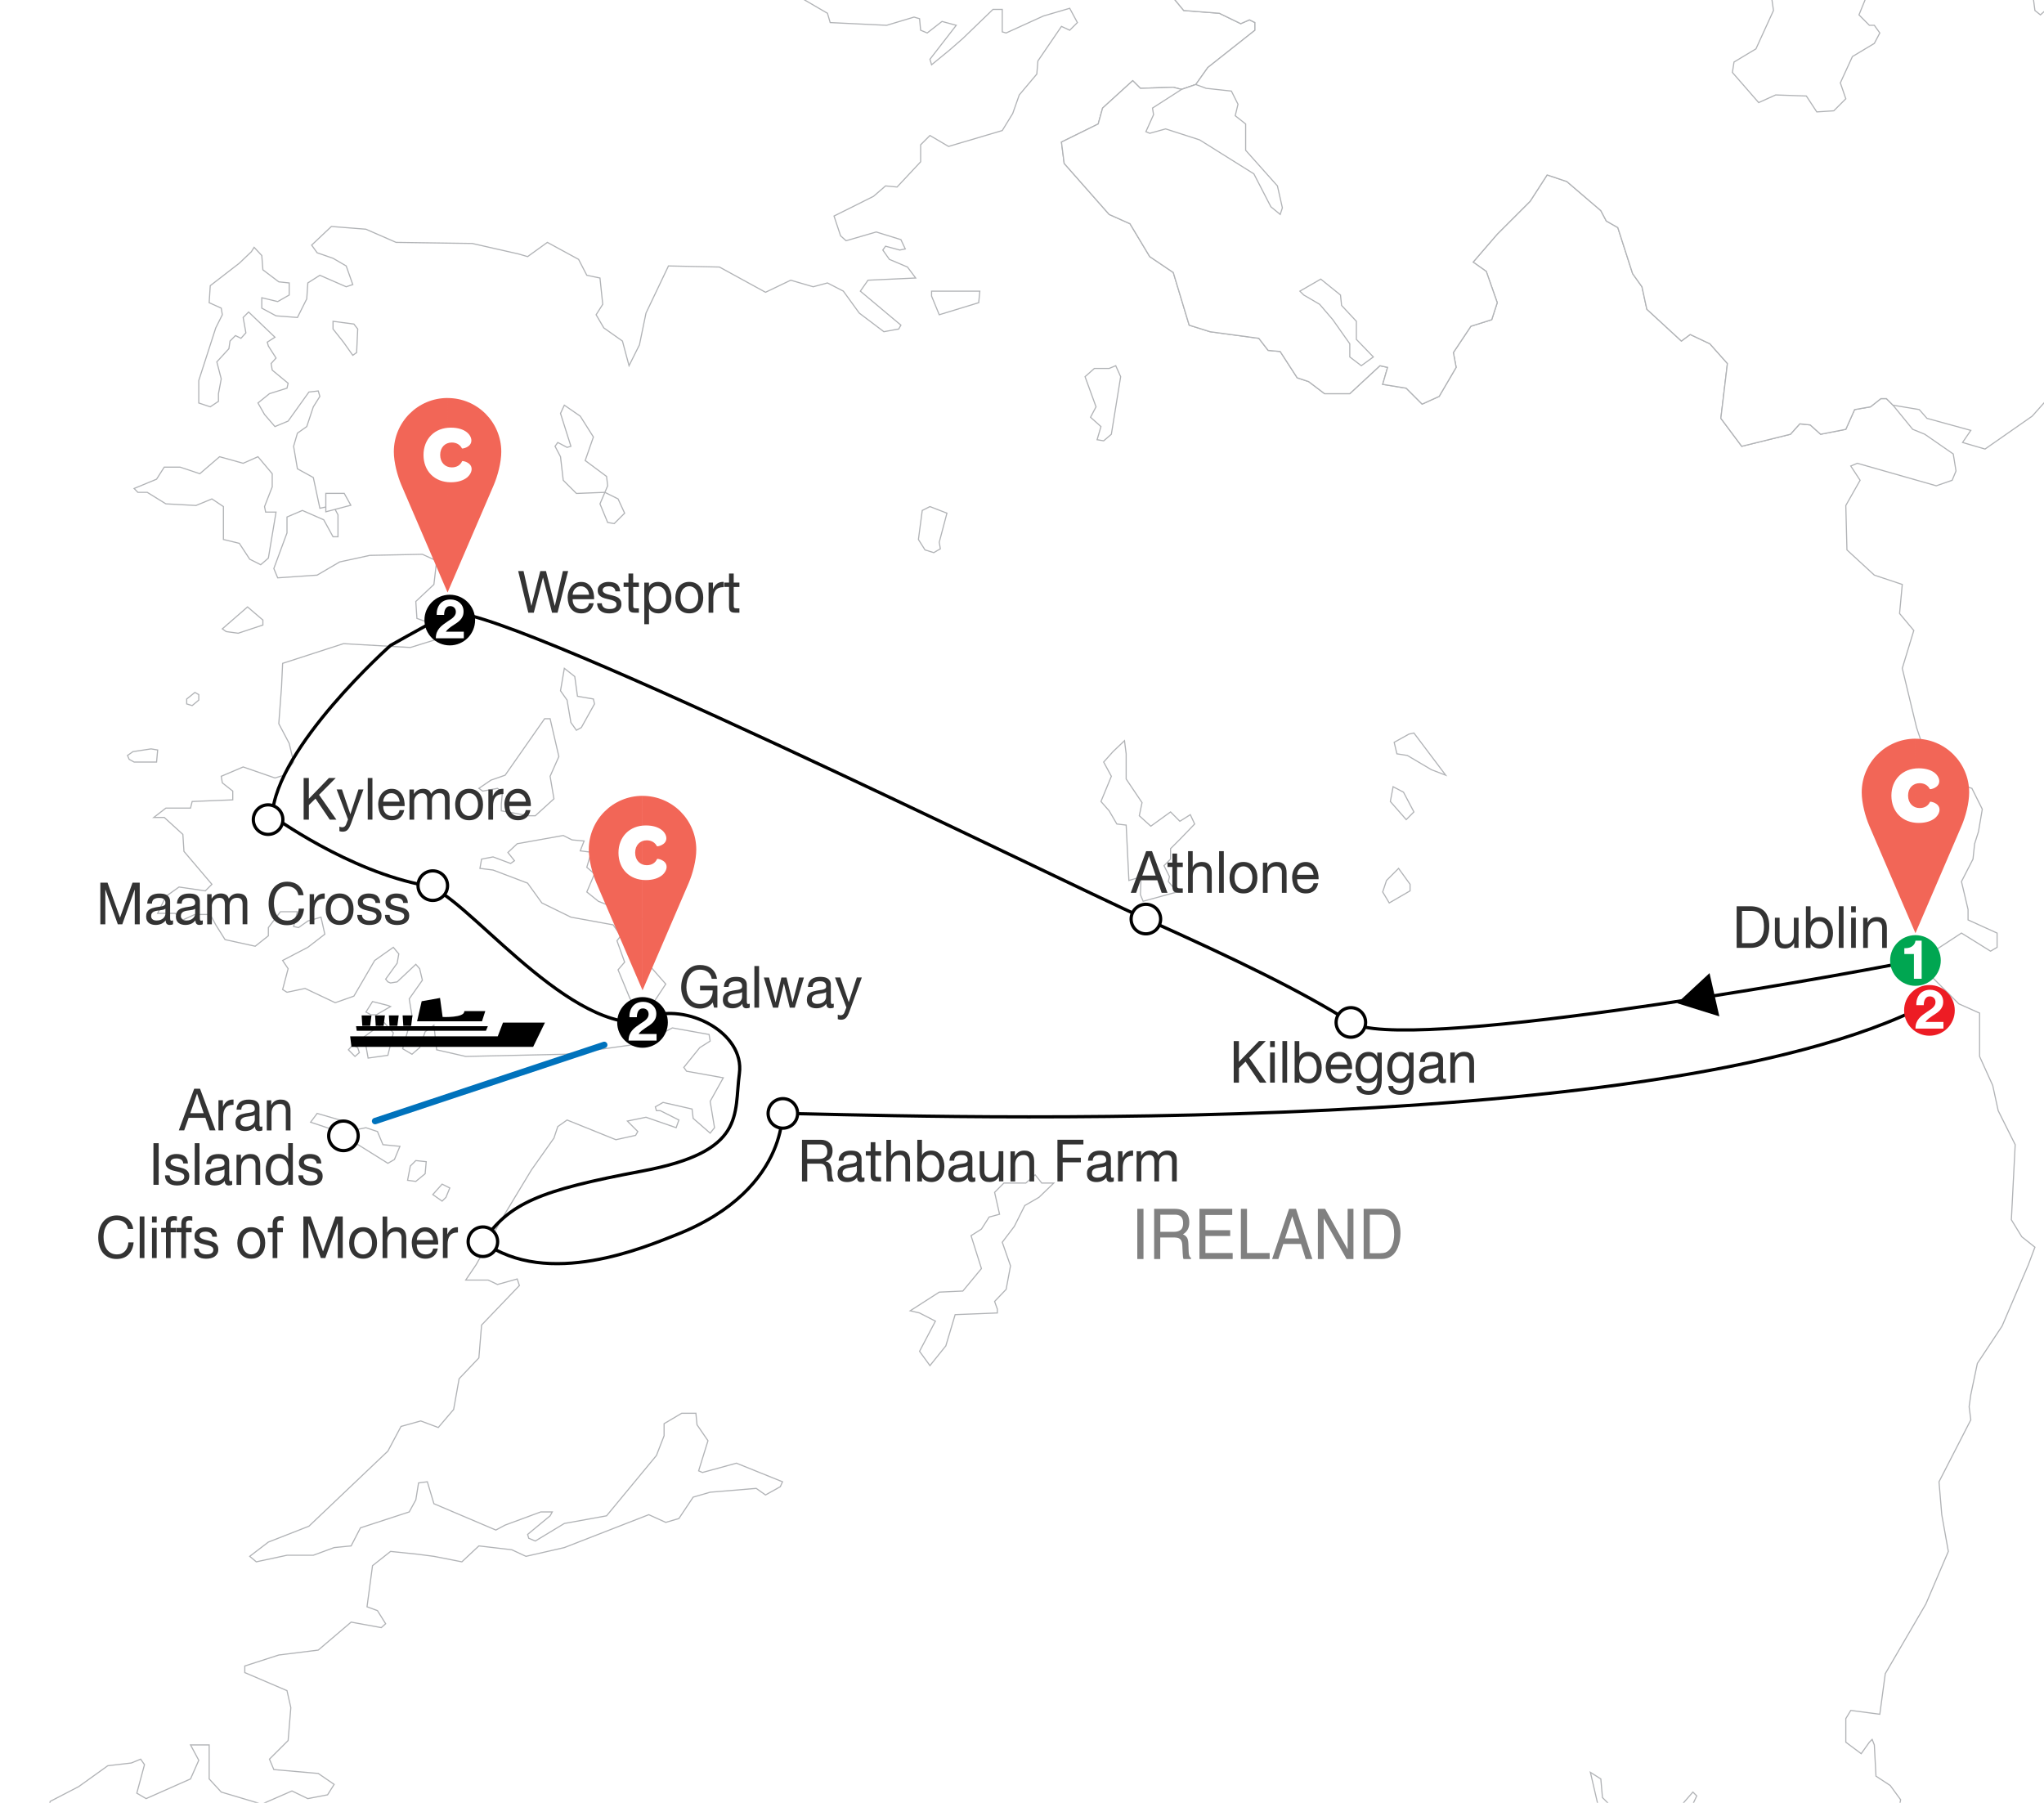 <?xml version="1.0" encoding="utf-8"?>
<!-- Generator: Adobe Illustrator 26.4.1, SVG Export Plug-In . SVG Version: 6.00 Build 0)  -->
<svg version="1.1" xmlns="http://www.w3.org/2000/svg" xmlns:xlink="http://www.w3.org/1999/xlink" x="0px" y="0px"
	 viewBox="0 0 635 560" style="enable-background:new 0 0 635 560;" xml:space="preserve">
<style type="text/css">
	.st0{fill:#FFFFFF;stroke:#B1B3B6;stroke-width:0.35;}
	.st1{fill:none;stroke:#000000;}
	.st2{fill:#333333;}
	.st3{fill:#FFFFFF;stroke:#000000;}
	.st4{fill:#808080;}
	.st5{fill:#FFFFFF;}
	.st6{fill:#00A651;}
	.st7{clip-path:url(#SVGID_00000000932647942924854380000002247809864653226121_);fill:#F26657;}
	.st8{clip-path:url(#SVGID_00000176723643126703341520000007212504141574249613_);fill:#F26657;}
	.st9{clip-path:url(#SVGID_00000124864452322917338490000012881848728522784701_);fill:#F26657;}
	.st10{fill:#ED1C24;}
	.st11{fill:none;stroke:#0072BC;stroke-width:2;stroke-linecap:round;}
</style>
<g id="map">
	<rect x="-184.2" y="-335.89" class="st0" width="1006.58" height="1242.75"/>
	<g>
		<polygon class="st0" points="370.63,33.91 368.25,33.57 367.74,32.38 371.14,30.34 376.42,30.68 		"/>
		<polygon class="st0" points="80.14,141.87 84.57,147.15 84.57,151.24 82.18,157.36 82.52,159.07 85.76,159.07 83.37,173.37 
			80.99,175.42 77.58,173.71 74.35,168.78 69.41,167.58 69.41,161.96 69.41,157.36 65.83,154.98 60.89,157.02 51.53,156.51 
			45.74,152.94 42.84,152.94 41.66,151.74 48.64,148.85 51.02,145.11 55.96,145.11 62.08,147.15 68.22,141.87 75.54,143.91 		"/>
		<polygon class="st0" points="81.67,194.15 74.01,196.7 70.26,196.19 69.07,195.34 76.9,188.53 81.67,192.61 		"/>
		<polygon class="st0" points="61.75,217.47 59.7,219.18 58,218.66 58,217.13 60.55,215.09 61.75,215.77 		"/>
		<polygon class="st0" points="48.64,236.72 41.66,236.72 40.12,235.86 39.61,234.67 41.31,233.48 46.93,232.63 48.98,232.97 		"/>
		<polygon class="st0" points="121.34,312.66 116.91,315.22 115.21,315.22 113.68,314.37 115.73,311.12 120.5,312.32 		"/>
		<polygon class="st0" points="120.5,327.81 114.36,328.67 113.17,322.02 119.3,317.6 122.19,320.83 		"/>
		<polygon class="st0" points="111.64,326.97 110.28,328.16 108.24,326.11 109.6,324.58 111.13,325.43 		"/>
		<polygon class="st0" points="109.6,351.14 113.68,350.3 117.26,351.49 118.96,355.57 124.24,356.09 122.54,360.17 120.5,361.36 
			104.14,351.14 96.49,348.59 98.53,345.86 106.7,348.24 		"/>
		<polygon class="st0" points="132.08,364.59 129.18,366.98 126.62,366.64 127.47,362.21 129.18,360.51 132.41,360.85 		"/>
		<polygon class="st0" points="138.55,371.92 137.35,373.11 134.45,371.07 137.35,367.83 139.73,369.02 		"/>
	</g>
	<g>
		<polyline class="st0" points="597.45,232.12 595.41,225.99 590.97,207.6 594.55,195.85 590.13,190.57 590.97,181.55 
			582.29,178.65 573.78,170.82 573.43,157.02 577.87,149.19 574.97,144.76 577.01,143.91 601.53,150.9 606.47,149.19 607.66,146.3 
			606.81,141.02 597.96,134.89 594.21,133.36 588.08,125.86 586.04,123.82 584.33,123.82 581.1,126.37 576.16,127.23 573.43,133.36 
			565.6,134.89 562.37,131.99 559.13,131.65 556.23,134.89 543.17,138.12 541.09,138.63 534.61,129.95 536.65,112.92 531.2,106.79 
			525.08,103.9 522.35,105.94 511.62,96.06 510.1,89.08 507.2,85 502.6,70.69 499.02,68.65 497.32,65.42 486.76,56.39 480.64,54.34 
			475.36,62.52 465.14,72.74 457.65,81.42 461.73,84.31 465.14,94.02 463.43,99.3 456.96,101.34 451.51,109.52 452.37,114.12 
			447.09,123.14 444.11,124.48 441.81,125.53 436.86,120.58 429.55,119.39 431.08,114.12 428.7,113.6 419.33,122.29 411.51,122.29 
			406.56,118.54 402.99,117.35 397.71,109.18 393.97,108.84 391.07,105.09 375.91,103.04 369.44,101 364.5,84.65 357.18,79.71 
			351.05,69.5 344.58,66.61 330.61,50.77 329.76,44.13 341.17,38.51 342.54,33.57 351.9,25.06 354.29,27.44 364.5,27.1 
			367.06,27.78 371.49,26.25 375.23,20.97 389.87,9.39 389.87,7.01 388.17,6.16 385.45,7.35 378.8,4.12 367.74,3.26 362.12,-3.55 
			360.42,-7.64 364.16,-13.77 368.25,-20.4 371.82,-20.4 379.32,-15.13 384.08,-13.77 394.81,-20.75 411.16,-21.94 413.55,-36.75 
			420.86,-44.08 420.18,-46.46 423.76,-52.59 424.61,-66.55 428.36,-70.64 429.04,-76.43 427.85,-80.86 429.89,-86.14 
			436.86,-92.78 440.62,-91.42 450.84,-96.01 451.51,-98.91 459.35,-115.25 491.7,-134.83 492.38,-138.41 490.85,-140.45 
			479.44,-145.9 474.5,-145.9 466.33,-150.33 457.31,-160.89 431.08,-170.42 430.74,-168.38 438.06,-162.93 435.17,-160.55 
			441.81,-152.37 448.28,-147.44 447.42,-146.58 437.21,-149.14 436.53,-153.22 433.64,-154.08 426.65,-148.29 421.38,-148.29 
			416.78,-148.29 412.69,-145.39 414.05,-140.97 409.11,-129.9 419.33,-115.25 419.67,-107.42 422.22,-94.31 418.48,-90.73 
			400.09,-74.38 396.85,-74.38 407.07,-86.65 408.27,-90.73 406.56,-91.93 401.79,-90.22 399.75,-91.42 400.09,-92.78 
			412.01,-102.99 414.05,-109.8 410.31,-117.3 400.94,-127.85 401.79,-131.6 400.09,-144.2 397.71,-147.1 390.72,-140.45 
			386.64,-140.11 383.4,-137.73 379.32,-131.09 386.12,-124.11 386.98,-124.96 387.49,-128.19 389.02,-133.64 389.87,-132.79 
			393.97,-120.02 393.11,-111.85 390.72,-107.42 390.21,-107.76 390.21,-108.27 389.87,-116.78 383.4,-123.77 376.77,-124.11 
			375.23,-128.19 377.62,-137.22 375.57,-139.26 372.68,-134.83 368.25,-132.79 367.39,-130.24 372.68,-123.77 369.44,-112.7 
			365.35,-113.55 368.25,-118.49 362.46,-125.47 360.42,-124.62 357.52,-126.15 356.84,-130.24 353.94,-132.28 349.86,-131.94 
			348.67,-125.81 343.22,-120.53 336.4,-117.64 333.51,-112.36 330.28,-111.85 329.76,-113.55 331.47,-117.64 330.28,-119.34 
			326.19,-115.93 312.57,-116.78 308.99,-108.27 308.99,-96.01 304.05,-95.16 302.86,-90.73 297.07,-88.18 296.73,-84.09 
			293.84,-81.2 291.46,-78.81 299.97,-68.94 289.75,-65.7 290.95,-60.76 299.62,-56 302.35,-58.72 308.99,-53.95 308.14,-53.1 
			302.35,-53.1 299.62,-50.55 299.97,-48.5 306.09,-44.42 305.24,-43.73 294.69,-45.78 286.86,-45.78 277.84,-41.69 283.62,-36.24 
			294.69,-27.39 293.5,-26.88 281.58,-31.47 278.69,-29.77 286.01,-27.73 289.75,-24.49 288.56,-23.64 272.22,-28.58 264.04,-29.43 
			251.78,-19.9 248.54,-13.77 242.41,-10.53 244.8,-7.64 244.45,-3.21 257.06,4.12 257.91,7.01 275.45,7.86 283.96,5.31 
			285.67,5.81 286.01,9.39 288.05,10.24 292.65,6.66 297.07,7.86 288.9,18.41 289.41,20.12 295.03,15.52 299.12,11.95 308.48,2.92 
			311.37,2.92 311.37,9.9 312.57,10.24 324.15,4.97 332.32,2.58 334.71,7.01 332.32,9.39 329.76,8.2 322.44,18.93 322.1,23.01 
			316.65,29.49 314.61,35.27 311.37,40.55 297.35,44.7 294.69,45.49 288.9,42.09 286.01,44.98 286.01,50.26 278.69,58.09 
			275.11,57.75 271.36,60.99 259.1,67.11 261.14,73.25 262.85,74.78 272.22,72.06 279.88,74.44 281.24,77.33 279.53,77.67 
			275.11,76.48 274.26,77.67 276.3,80.57 281.92,82.95 284.47,86.36 269.66,87.04 267.28,90.44 279.88,101 279.2,102.2 
			274.59,103.04 266.94,97.25 262,90.44 257.06,87.89 252.63,89.08 245.65,87.04 237.82,90.79 223.51,82.95 207.67,82.61 
			200.69,97.25 198.65,107.13 195.42,113.6 193.37,105.94 187.58,101.85 185.19,97.77 187.25,94.53 186.39,86.36 182.3,85.51 
			179.75,80.57 170.05,75.29 163.91,79.71 161.02,78.87 146.72,75.63 123.05,75.29 113.68,71.2 102.95,70.35 96.82,76.14 
			98.53,78.52 103.46,80.23 107.55,82.61 109.6,88.4 107.55,89.08 99.37,85.51 95.63,87.89 95.3,92.83 92.4,98.62 85.76,98.11 
			81.33,95.72 81.33,92.49 86.27,93.68 89.85,91.64 89.85,87.89 86.61,87.55 81.67,83.81 81.33,79.38 78.95,76.83 78.09,78.19 
			74.35,81.76 65.32,88.74 64.98,94.02 68.73,95.72 69.07,97.77 67.03,101.85 61.75,118.2 61.75,125.18 65.32,126.37 67.87,124.67 
			67.87,122.29 68.73,117.69 67.36,112.41 71.11,108.32 71.46,105.94 73.15,104.24 74.86,105.09 76.39,103.39 75.54,98.62 
			77.24,96.92 85.42,104.75 83.03,106.28 83.37,107.48 85.76,111.22 84.23,112.92 84.57,114.97 89.51,119.05 89.16,120.58 
			83.71,122.29 80.14,125.18 82.18,128.76 85.42,132.51 89.51,130.8 95.97,121.78 98.87,121.44 99.37,123.14 97.34,126.37 
			95.3,132.51 92.4,134.55 91.21,138.63 92.4,145.62 97.34,148.34 99.37,157.88 103.46,157.02 105,159.92 105,166.73 103.46,166.73 
			100.57,161.46 93.93,158.56 89.16,160.6 89.16,165.54 85.07,176.6 86.27,179.5 98.53,178.65 105.51,174.56 114.87,172.52 
			131.22,172.18 135.65,174.22 134.8,181.55 129.18,186.83 129.52,192.1 135.31,194.15 138.2,195.34 136.84,198.23 127.47,201.13 
			106.7,199.94 87.8,206.06 87.46,213.39 86.61,224.8 89.85,230.93 91.21,236.72 		"/>
		<polyline class="st0" points="91.21,236.72 88.31,240.8 85.42,241.66 75.54,238.24 68.73,241.14 69.07,243.18 72.31,245.74 
			72.31,248.46 59.7,248.97 59.19,251.02 51.53,251.02 47.78,253.92 51.02,253.92 56.81,259.19 57.15,264.47 65.83,274.69 
			63.79,276.73 55.61,275.54 51.53,278.44 48.98,283.71 54.43,283.71 56.81,285.75 60.55,284.06 65.32,284.06 67.03,287.29 
			69.92,291.88 79.29,293.93 83.37,290.69 83.37,288.14 87.12,283.21 92.4,283.21 91.21,287.8 92.74,288.14 95.63,286.1 
			99.72,284.9 100.91,290.19 95.63,294.27 87.8,298.35 89.51,300.91 87.8,307.38 89.16,308.23 94.78,307.04 104.14,311.47 
			109.94,309.43 116.4,298.35 122.19,294.27 123.89,296.31 123.38,299.21 119.81,304.15 120.5,305 121.34,305.34 123.38,305 
			129.18,299.55 130.37,300.91 131.22,304.48 127.13,310.28 127.99,315.55 125.09,325.77 127.99,327.48 130.37,325.43 
			132.08,320.49 134.8,318.45 135.65,326.11 144.68,328.16 175.66,327.48 199.84,324.07 208.87,319.3 220.28,321.34 220.62,323.39 
			217.39,325.43 212.44,331.56 213.3,332.76 224.7,334.8 220.62,342.12 221.98,350.3 220.62,351.99 215.34,347.4 215,344.5 
			205.98,342.45 203.59,343.82 203.93,345.01 205.13,345.01 210.91,347.91 210.06,350.3 200.69,347.05 194.9,348.24 198.14,351.49 
			197.46,352.68 191.34,354.03 176.17,347.91 173.28,349.95 172.09,353.53 165.11,363.4 155.74,378.9 147.91,392.86 144.68,397.63 
			151.66,397.63 154.55,399 160.68,397.29 161.36,399.33 149.61,411.6 148.77,421.81 142.63,428.28 140.93,437.82 136.16,443.43 
			130.71,441.39 124.58,443.1 120.5,450.76 95.97,474.09 83.37,479.02 77.58,483.45 79.62,485.15 89.16,483.11 97.34,483.11 
			103.81,480.73 109.08,480.21 111.98,474.6 127.13,469.65 129.18,465.91 130.03,460.64 132.76,460.29 134.8,467.1 154.05,475.28 
			156.93,473.74 168,469.65 171.57,469.65 170.9,470.86 163.91,476.64 164.26,477.83 166.3,478.69 175.32,473.24 188.44,470.86 
			203.93,452.12 206.31,445.99 206.31,442.24 211.77,439.01 216.19,439.01 216.54,442.58 219.94,447.53 217.04,456.89 218.23,457.4 
			228.79,454.51 243.1,460.29 242.41,461.82 237.82,464.38 234.92,462.34 220.62,463.53 215.34,465.06 210.91,471.7 206.83,472.9 
			201.55,470.51 175.32,480.73 163.4,483.45 158.98,481.4 148.77,480.21 143.49,485.15 141.78,484.82 134.8,483.45 129.52,482.77 
			121.34,481.92 115.73,486.35 114.02,499.12 117.26,500.31 119.81,504.39 118.45,505.59 109.08,503.88 98.87,512.57 86.61,514.1 
			76.05,517.51 76.05,519.56 89.16,525.17 90.35,530.45 89.51,540.66 83.71,546.45 85.07,549.69 98.87,550.89 103.81,554.29 
			101.76,557.53 95.63,558.71 90.7,556.33 81.33,560.42 68.73,556.67 64.98,552.59 64.98,542.03 59.19,542.03 61.75,546.8 
			59.19,552.59 45.4,558.71 42.5,557.01 44.89,548.16 43.7,546.45 40.8,547.64 33.48,548.5 24.46,554.97 15.6,559.57 14.24,564.85 
			13.56,570.98 11.85,572.68 7.77,570.64 7.43,568.09 5.72,566.55 -0.06,570.64 0.45,571.83 -0.75,576.26 -1.6,582.9 1.63,589.03 
			6.91,589.71 14.75,587.66 14.24,586.47 14.24,584.42 15.09,584.42 18.32,585.62 26.16,586.98 23.27,584.09 23.77,582.38 
			26.16,581.53 29.9,584.09 34.67,583.24 38.42,586.98 65.83,581.53 73.15,586.47 74.01,585.28 72.31,582.38 73.5,580.34 
			83.03,579.15 89.16,582.04 93.25,581.19 98.02,584.94 97.34,585.62 96.49,586.13 92.4,585.28 85.42,588.18 80.14,586.47 
			77.58,589.71 77.58,597.54 74.86,599.58 72.31,597.54 70.26,595.5 69.92,596.69 62.59,603.67 43.35,607.41 36.04,612.69 
			28.2,615.93 27.86,619.16 22.41,622.06 22.92,623.25 25.31,624.96 27.86,629.89 29.4,634.66 27.01,635.17 9.47,641.64 
			8.62,648.97 11.51,648.97 15.94,651.85 14.75,659.69 16.28,662.07 21.73,656.79 32.29,649.47 37.23,650.66 38.76,655.09 
			38.08,662.58 32.29,665.32 33.14,666.16 42.16,669.91 45.4,671.44 44.55,674.33 45.74,675.19 49.49,671.95 59.7,667.86 
			70.26,662.07 80.99,657.64 83.37,659.69 87.46,657.99 88.31,655.09 91.21,655.09 109.94,646.92 117.26,646.24 119.3,647.78 
			114.36,651.52 105,652.71 90.7,664.97 93.25,667.35 92.4,668.2 91.55,668.72 85.76,669.4 84.23,671.95 80.14,673.99 79.29,671.44 
			75.2,672.8 64.13,680.13 69.41,682.51 62.08,689.82 49.49,691.2 48.64,692.73 53.57,696.81 53.57,699.71 47.78,703.46 
			42.5,703.46 39.61,709.58 42.5,709.58 49.83,705.5 53.06,705.84 56.81,708.23 66.17,703.79 70.26,703.46 74.35,697.67 
			116.4,688.64 122.54,684.55 127.47,679.61 127.47,673.48 129.52,672.29 134.12,680.98 139.73,680.98 142.63,680.98 144.33,684.55 
			141.78,689.15 128.33,695.61 120.5,698 97.68,709.58 92.4,716.05 86.61,719.8 89.51,721.33 110.79,712.31 125.43,704.99 
			126.28,706.69 108.75,722.52 97.68,727.46 85.76,736.14 88.65,742.29 91.89,742.29 93.93,741.43 95.63,742.62 102.95,740.24 
			104.65,738.53 103.81,736.14 113.17,727.97 116.4,731.21 117.77,733.25 122.19,732.06 127.47,727.12 128.33,726.27 132.41,728.31 
			140.93,723.38 142.29,718.1 147.57,719.29 149.1,723.38 147.06,730.01 147.91,732.4 152,736.49 155.23,738.87 161.02,737.33 
			166.3,732.74 172.94,736.49 175.66,735.29 179.07,727.97 180.26,727.12 183.5,728.66 189.63,724.57 190.82,723.03 187.58,718.95 
			190.82,715.71 196.94,719.8 208.35,717.75 213.3,721.84 214.49,725.08 215.85,725.93 224.02,720.14 226.41,713.16 232.54,711.62 
			241.91,712.31 243.1,716.05 250.59,715.71 252.12,714.02 252.97,703.79 266.09,701.75 269.66,703.46 272.55,707.88 273.75,708.23 
			275.45,704.99 273.07,696.81 275.79,686.59 278.34,686.59 281.58,691.2 293.5,685.06 299.62,683.7 307.29,674.33 306.44,668.2 
			310.18,662.93 303.2,648.97 292.99,647.43 294.69,643.69 301.16,643.69 310.18,648.62 324.49,643.34 326.86,643.69 324.15,650.32 
			319.55,654.4 318.36,653.9 314.27,660.03 318.7,664.63 328.91,664.63 339.98,660.55 346.96,659.69 349.01,657.14 348.15,653.05 
			354.29,649.47 366.2,646.92 367.39,645.73 362.97,639.6 371.82,628.19 375.23,628.53 376.42,629.89 380,627.85 388.17,631.08 
			390.21,629.89 391.07,625.8 393.11,622.4 399.24,620.87 411.51,616.27 410.31,610.65 416.1,605.37 407.41,601.62 406.22,597.19 
			408.6,595.5 413.55,596.69 416.1,593.79 431.08,588.18 441.3,585.28 467.18,585.62 473.31,580 477.74,581.19 478.08,579.49 
			476.04,576.77 476.89,575.4 481.48,575.4 483.87,578.81 481.48,582.9 481.48,585.62 492.89,582.9 499.36,574.21 495.27,569.28 
			497.32,564.51 494.08,550.54 497.32,552.59 497.83,558.38 505.49,566.04 507.2,578.3 501.92,586.13 502.6,587.32 505.15,586.47 
			510.43,578.81 519.45,573.36 520.65,566.89 517.76,564.85 517.76,561.61 522.35,560.76 525.93,556.67 527.12,557.86 
			523.03,566.55 524.73,567.23 530.01,565.18 541.94,566.55 552.15,574.21 561.17,570.98 567.31,566.89 570.54,566.04 
			571.39,567.74 569.35,568.93 570.54,570.13 581.1,567.74 579.91,572.68 581.95,573.87 584.85,572.17 586.89,567.23 589.79,562.46 
			590.46,559.05 587.23,554.63 582.8,551.73 582.29,542.03 581.61,540.32 580.75,541.18 578.21,544.75 573.43,541.18 573.43,533.85 
			574.97,531.31 583.99,532.5 585.69,519.89 598.29,498.27 605.28,481.92 603.24,470.51 602.38,460.29 612.26,441.05 611.74,436.97 
			612.26,433.22 614.3,423.51 621.97,411.94 630.14,392.86 632.18,387.42 628.09,384.17 624.86,378.9 626.05,355.57 620.77,345.01 
			619.07,337.18 614.99,328.16 614.99,314.7 608.51,311.81 602.04,305.34 595.06,298.35 596.6,296.31 600,295.97 609.36,289.84 
			618.39,295.46 620.43,294.27 620.43,289.84 611.41,285.75 611.41,282.52 609.36,273.84 612.94,266.86 613.45,262.09 
			614.64,258.34 615.83,251.36 612.6,244.89 606.47,242.85 603.57,238.24 597.45,232.12 		"/>
	</g>
	<polygon class="st0" points="111.13,102.2 110.79,109.52 109.6,110.37 106.7,106.28 103.46,102.2 103.46,99.81 109.94,100.66 	"/>
	<polygon class="st0" points="108.99,156.94 101.22,158.98 101.22,153.26 106.94,153.26 	"/>
	<g>
		<polygon class="st0" points="450.84,-96.01 440.62,-91.42 436.86,-92.78 429.89,-86.14 427.85,-80.86 429.04,-76.43 
			428.36,-70.64 424.61,-66.55 423.76,-52.59 420.18,-46.46 420.86,-44.08 413.55,-36.75 411.16,-21.94 394.81,-20.75 
			384.08,-13.77 379.32,-15.13 371.82,-20.4 368.25,-20.4 364.16,-13.77 360.42,-7.64 362.12,-3.55 367.74,3.26 378.8,4.12 
			385.45,7.35 388.17,6.16 389.87,7.01 389.87,9.39 375.23,20.97 371.49,26.25 367.06,27.78 364.5,27.1 354.29,27.44 351.9,25.06 
			342.54,33.57 341.17,38.51 329.76,44.13 330.61,50.77 344.58,66.61 351.05,69.5 357.18,79.71 364.5,84.65 369.44,101 
			375.91,103.04 391.07,105.09 393.97,108.84 397.71,109.18 402.99,117.35 406.56,118.54 411.51,122.29 419.33,122.29 428.7,113.6 
			431.08,114.12 429.55,119.39 436.86,120.58 441.81,125.53 444.11,124.48 447.09,123.14 452.37,114.12 451.51,109.52 
			456.96,101.34 463.43,99.3 465.14,94.02 461.73,84.31 457.65,81.42 465.14,72.74 475.36,62.52 480.64,54.34 486.76,56.39 
			497.32,65.42 499.02,68.65 502.6,70.69 507.2,85 510.1,89.08 511.62,96.06 522.35,105.94 525.08,103.9 531.2,106.79 
			536.65,112.92 534.61,129.95 541.09,138.63 543.17,138.12 556.23,134.89 559.13,131.65 562.37,131.99 565.6,134.89 573.43,133.36 
			576.16,127.23 581.1,126.37 584.33,123.82 586.04,123.82 588.08,125.86 596.25,127.23 598.64,129.95 612.26,133.69 609.7,137.45 
			616.68,139.49 631.33,129.27 638.32,121.44 640.87,113.6 641.55,95.72 646.49,89.93 660.79,87.55 670.16,90.79 671.51,89.59 
			677.65,82.95 681.73,76.48 685.31,70.35 683.27,61.33 680.37,58.43 677.65,55.71 664.02,63.03 662.83,62.18 668.96,54.34 
			672.2,39.36 670.16,37.32 668.62,31.87 665.39,27.1 665.73,25.06 661.98,20.46 661.64,14.33 664.02,11.95 673.05,18.08 
			678.33,22.17 684.12,34.42 680.03,47.02 685.82,61.33 689.39,66.61 691.1,66.27 693.15,61.84 691.44,58.43 696.04,51.96 
			694,45.83 696.38,41.74 698.08,30.68 694.68,29.14 692.29,14.84 684.97,6.16 683.78,-6.44 674.24,-13.77 661.64,-11.04 
			655.51,-12.24 649.38,-9.34 633.89,4.62 632.18,3.26 631.33,-3.21 633.89,-9.34 642.4,-19.21 651.76,-22.45 659.94,-30.11 
			660.79,-44.93 654.32,-52.25 649.38,-53.95 648.53,-52.25 655.51,-42.03 655.51,-39.14 645.29,-45.78 643.59,-55.49 
			638.82,-64.17 634.74,-68.6 626.9,-79.15 620.43,-83.75 621.97,-96.01 619.58,-99.24 613.45,-99.24 610.22,-100.44 611.74,-117.3 
			610.9,-125.47 603.57,-134.83 597.1,-138.41 585.19,-133.64 580.75,-137.22 569.35,-140.97 562.71,-139.77 552.49,-142.16 
			545.51,-136.88 524.39,-129.56 517.41,-123.77 514.86,-123.43 502.26,-122.92 491.7,-126.66 488.3,-126.66 487.95,-122.07 
			482.68,-107.08 480.97,-99.24 476.55,-93.46 469.23,-92.26 463.1,-95.16 		"/>
		<g>
			<polygon class="st0" points="370.63,33.91 368.25,33.57 367.74,32.38 371.14,30.34 376.42,30.68 			"/>
		</g>
		<g>
			<g>
				<polygon class="st0" points="555.73,-17.85 561.86,-15.81 572.59,-17.51 579.56,-21.94 583.65,-20.4 586.04,-16.32 577.52,4.62 
					580.75,7.86 582.29,7.86 583.99,10.24 582.29,13.48 575.48,17.57 571.73,25.74 573.43,30.68 569.69,34.42 564.41,34.76 
					561.17,29.82 551.64,29.49 546.36,31.87 538.19,22.5 538.7,19.27 545.51,15.18 550.96,3.26 548.4,-14.62 553.68,-24.49 
					555.38,-23.64 				"/>
				<polygon class="st0" points="416.78,94.87 421.38,99.81 421.38,105.43 426.65,110.88 422.91,113.6 419.33,110.88 419.33,106.79 
					414.05,99.3 409.97,94.53 405.03,91.64 403.83,90.44 410.31,86.7 416.44,91.64 				"/>
				<polygon class="st0" points="371.49,26.25 374.72,27.44 382.55,28.29 384.6,32.38 383.74,35.95 386.98,38.51 386.98,46.68 
					396.85,57.75 398.39,64.56 397.71,66.61 394.81,64.22 389.53,54 372.68,43.45 362.12,40.04 357.18,41.41 355.99,40.9 
					358.37,35.62 358.04,33.57 367.06,27.78 				"/>
			</g>
		</g>
	</g>
	<polygon class="st0" points="340.5,126.37 338.79,129.61 342.03,132.51 340.83,136.59 342.87,136.93 345.26,134.89 348.15,117.01 
		346.62,113.6 344.58,114.45 339.98,114.45 337.09,117.01 	"/>
	<polygon class="st0" points="304.05,94.02 291.79,97.77 289.41,91.98 289.41,90.44 304.4,90.44 	"/>
	<polygon class="st0" points="294.18,159.41 288.9,157.36 286.51,158.56 285.32,167.58 287.37,170.82 290.09,171.67 292.13,170.48 
		291.79,168.43 	"/>
	<polygon class="st0" points="184.35,135.74 181.8,143.06 188.44,148 188.78,150.9 187.92,152.94 192.01,154.98 194.05,159.41 
		190.82,162.64 188.78,162.3 186.39,156.51 187.92,152.94 179.07,153.28 174.98,149.19 174.13,141.87 172.43,138.63 173.28,137.45 
		176.17,138.97 177.36,138.63 174.13,128.41 175.32,125.86 180.26,129.27 	"/>
	<polygon class="st0" points="179.4,216.28 184.35,217.13 184.69,218.66 180.61,225.99 179.07,226.84 177.36,224.45 176.17,217.47 
		174.13,214.58 175.32,207.6 178.56,210.16 	"/>
	<polygon class="st0" points="164.26,253.4 155.74,251.87 155.74,249.83 156.08,246.08 154.55,244.89 149.96,245.74 148.77,244.89 
		152.51,242.34 156.93,240.8 169.19,223.26 170.9,223.26 173.62,235.01 170.9,241.14 172.09,248.13 166.3,253.4 	"/>
	<polygon class="st0" points="174.98,259.53 177.71,260.9 181.46,261.24 180.26,264.3 183.67,264.73 182.3,269.41 184.69,271.46 
		182.3,277.07 185.88,279.96 199,285.25 203.93,286.61 206.83,286.61 207.17,288.14 201.89,293.93 201.89,300.06 206.83,305.68 
		202.23,312.66 198.65,313.85 195.75,310.28 192.01,301.25 194.05,298.87 191.67,292.23 192.86,290.69 190.48,287.29 177.36,284.9 
		168.34,280.48 163.91,274.34 153.18,270.26 149.1,269.75 149.61,266.86 153.18,266.18 158.63,268.22 159.83,267.37 157.79,264.81 
		160.68,262.09 	"/>
	<polygon class="st0" points="444.7,239.1 437.21,234.67 433.97,234.16 433.12,230.59 437.72,228.03 439.25,227.69 449.13,240.8 	
		"/>
	<polygon class="st0" points="439.25,252.21 436.86,254.6 431.93,248.97 432.79,244.38 436.02,246.08 	"/>
	<polygon class="st0" points="354.48,272.39 350.71,273.5 349.86,256.3 346.96,255.96 344.58,251.87 342.03,248.97 345.26,241.14 
		342.87,236.72 345.77,233.48 349.34,230.08 349.86,234.16 349.86,241.99 354.79,249.32 353.94,253.4 357.52,256.64 363.65,252.21 
		366.54,255.11 369.79,253.06 371.14,255.96 369.79,257.37 366.54,260.73 363.65,263.62 363.65,266.86 361.61,268.9 363.31,272.3 
		362.97,273.84 365.69,277.07 355.13,279.96 354.29,277.92 	"/>
	<polygon class="st0" points="288.9,424.2 285.67,419.76 290.6,410.39 285.67,407.85 282.77,407.17 291.79,401.38 299.12,401.04 
		304.9,394.06 302.64,386.9 301.67,383.84 304.9,381.79 307.29,378.05 310.53,377.19 308.99,370.38 311.88,367.49 316.27,367.49 
		318.7,367.49 321.59,364.94 323.63,367.49 327.38,367.49 322.78,371.92 318.36,374.48 315.12,380.94 311.37,385.88 313.93,393.21 
		312.57,400.52 308.99,404.27 309.84,406.65 309.84,407.85 296.73,408.37 293.84,418.06 290.98,421.62 	"/>
	<polygon class="st0" points="438.06,276.73 431.59,280.48 429.55,277.07 430.74,273.5 434.49,269.75 438.06,274.69 	"/>
	<g>
		<polygon points="169.3,317.65 165.63,325.19 109.19,325.19 108.78,321.92 154.63,321.92 156.26,317.65 		"/>
		<g>
			<polygon points="151.57,318.77 150.96,320.19 110.82,320.19 110.62,318.77 			"/>
			<g>
				<polygon points="115.4,315.41 112.35,315.41 112.55,318.67 115,318.67 				"/>
			</g>
			<g>
				<polygon points="119.58,315.41 116.53,315.41 116.73,318.67 119.17,318.67 				"/>
			</g>
			<g>
				<polygon points="128.14,315.41 125.08,315.41 125.29,318.67 127.73,318.67 				"/>
			</g>
			<g>
				<polygon points="123.86,315.41 120.81,315.41 121.01,318.67 123.45,318.67 				"/>
			</g>
		</g>
		<g>
			<path d="M150.76,314.08l-1.02,3.16h-20.17l1.43-6.22l5.7-1.02l0.81,5.91c0,0,6.93,0.31,6.73-1.83H150.76z"/>
		</g>
	</g>
</g>
<g id="routing">
	<path class="st1" d="M201.24,316.05c11.92-4.72,30.19,4.69,28.46,17.45c-1.73,12.76,2.17,24.2-30.09,30.25s-41.4,10-49.59,21.98
		c20.12,14.77,50.89,1.4,59.6-1.98c37.79-14.64,32.88-42.52,33.58-37.88"/>
	<path class="st1" d="M199.61,317.6c-24.83,1.72-55.84-40.43-67.2-42.49c-24.18-4.37-47.85-21.71-47.85-21.71
		c1.19-21.28,36.78-52.92,36.78-52.92s7.19-4.09,17.92-9.88c10.73-5.79,188.87,82.4,216.73,94.88
		c27.86,12.49,48.36,22.41,63.68,32.11c15.33,9.7,145.07-13.15,175.39-19.24"/>
	<g>
		<g>
			<path class="st2" d="M543.74,281.51c1.89,0,3.35,0.51,4.37,1.52c1.02,1.01,1.53,2.56,1.53,4.64c0,1.09-0.12,2.05-0.34,2.89
				s-0.58,1.55-1.07,2.12s-1.1,1.01-1.84,1.31c-0.75,0.3-1.63,0.45-2.65,0.45h-4.22v-12.93H543.74z M543.88,292.99
				c0.18,0,0.41-0.01,0.69-0.04s0.57-0.1,0.88-0.22c0.31-0.12,0.62-0.28,0.92-0.5c0.3-0.22,0.58-0.51,0.82-0.89s0.44-0.84,0.59-1.4
				s0.23-1.24,0.23-2.04c0-0.77-0.07-1.46-0.21-2.07c-0.14-0.61-0.38-1.13-0.71-1.56s-0.75-0.75-1.26-0.98
				c-0.52-0.22-1.15-0.34-1.91-0.34h-2.75v10.03H543.88z"/>
			<path class="st2" d="M557.39,294.44v-1.49h-0.03c-0.31,0.58-0.71,1.01-1.19,1.28c-0.48,0.27-1.05,0.41-1.7,0.41
				c-0.58,0-1.07-0.08-1.46-0.24s-0.71-0.4-0.95-0.7c-0.24-0.3-0.41-0.66-0.51-1.08c-0.1-0.42-0.15-0.88-0.15-1.39v-6.16h1.46v6.34
				c0,0.58,0.16,1.04,0.48,1.38c0.32,0.34,0.76,0.51,1.32,0.51c0.45,0,0.83-0.07,1.16-0.22c0.33-0.14,0.6-0.35,0.82-0.62
				c0.22-0.27,0.38-0.58,0.49-0.93c0.11-0.36,0.16-0.75,0.16-1.17v-5.29h1.46v9.36H557.39z"/>
			<path class="st2" d="M562.48,281.51v4.84h0.03c0.24-0.52,0.62-0.9,1.14-1.13c0.52-0.24,1.08-0.35,1.7-0.35
				c0.69,0,1.29,0.13,1.8,0.4c0.51,0.27,0.93,0.62,1.27,1.08c0.34,0.45,0.59,0.98,0.77,1.57c0.17,0.59,0.26,1.22,0.26,1.88
				s-0.08,1.29-0.25,1.88c-0.17,0.59-0.42,1.11-0.76,1.55c-0.34,0.44-0.76,0.79-1.27,1.04c-0.51,0.25-1.1,0.38-1.78,0.38
				c-0.22,0-0.46-0.02-0.73-0.07c-0.27-0.05-0.54-0.13-0.8-0.24c-0.26-0.11-0.51-0.26-0.75-0.44c-0.24-0.19-0.43-0.42-0.59-0.7
				h-0.03v1.25h-1.46v-12.93H562.48z M567.74,288.4c-0.11-0.42-0.28-0.79-0.5-1.11s-0.51-0.59-0.86-0.78
				c-0.35-0.19-0.76-0.29-1.23-0.29c-0.49,0-0.91,0.1-1.26,0.31c-0.34,0.21-0.62,0.47-0.84,0.81c-0.22,0.33-0.38,0.71-0.47,1.13
				c-0.1,0.42-0.15,0.85-0.15,1.29c0,0.46,0.05,0.9,0.16,1.33s0.27,0.81,0.49,1.13s0.51,0.59,0.87,0.79c0.36,0.2,0.79,0.3,1.29,0.3
				s0.93-0.1,1.26-0.31c0.34-0.21,0.61-0.48,0.82-0.81c0.21-0.34,0.36-0.72,0.45-1.16s0.14-0.88,0.14-1.34
				C567.9,289.24,567.85,288.81,567.74,288.4z"/>
			<path class="st2" d="M572.72,281.51v12.93h-1.46v-12.93H572.72z"/>
			<path class="st2" d="M575.08,283.39v-1.88h1.46v1.88H575.08z M576.54,285.07v9.36h-1.46v-9.36H576.54z"/>
			<path class="st2" d="M580.19,285.07v1.49h0.03c0.61-1.13,1.57-1.7,2.89-1.7c0.58,0,1.07,0.08,1.46,0.25s0.71,0.4,0.95,0.71
				c0.24,0.3,0.41,0.66,0.51,1.08c0.1,0.42,0.15,0.88,0.15,1.39v6.16h-1.46v-6.34c0-0.58-0.16-1.04-0.48-1.38
				c-0.32-0.34-0.76-0.51-1.33-0.51c-0.45,0-0.83,0.07-1.16,0.22c-0.33,0.15-0.6,0.35-0.82,0.62s-0.38,0.58-0.49,0.93
				c-0.11,0.36-0.16,0.75-0.16,1.17v5.29h-1.46v-9.36H580.19z"/>
		</g>
	</g>
	<g>
		<g>
			<path class="st2" d="M384.89,323.38v6.45l6.23-6.45h2.12l-5.18,5.22l5.39,7.72h-2.06l-4.44-6.54l-2.05,2.01v4.53h-1.63v-12.93
				H384.89z"/>
			<path class="st2" d="M394.58,325.26v-1.88h1.46v1.88H394.58z M396.04,326.94v9.36h-1.46v-9.36H396.04z"/>
			<path class="st2" d="M399.86,323.38v12.93h-1.46v-12.93H399.86z"/>
			<path class="st2" d="M403.65,323.38v4.84h0.03c0.24-0.52,0.62-0.9,1.14-1.13c0.52-0.24,1.08-0.35,1.7-0.35
				c0.69,0,1.29,0.13,1.8,0.4c0.51,0.27,0.93,0.62,1.27,1.08c0.34,0.45,0.59,0.98,0.77,1.57s0.26,1.22,0.26,1.88
				c0,0.67-0.08,1.29-0.25,1.88c-0.17,0.59-0.42,1.11-0.76,1.55c-0.34,0.44-0.76,0.79-1.27,1.04c-0.51,0.25-1.1,0.38-1.78,0.38
				c-0.22,0-0.46-0.02-0.73-0.07c-0.27-0.05-0.54-0.13-0.8-0.24c-0.26-0.11-0.51-0.26-0.75-0.44c-0.24-0.19-0.43-0.42-0.59-0.7
				h-0.03v1.25h-1.46v-12.93H403.65z M408.91,330.27c-0.11-0.42-0.28-0.79-0.5-1.11s-0.51-0.59-0.86-0.78
				c-0.35-0.19-0.76-0.29-1.23-0.29c-0.49,0-0.91,0.1-1.26,0.31s-0.62,0.47-0.84,0.81c-0.22,0.33-0.38,0.71-0.47,1.13
				c-0.1,0.42-0.15,0.85-0.15,1.29c0,0.46,0.05,0.9,0.16,1.33s0.27,0.81,0.49,1.13s0.51,0.59,0.87,0.79c0.36,0.2,0.79,0.3,1.29,0.3
				s0.93-0.1,1.26-0.31c0.34-0.21,0.61-0.48,0.82-0.81c0.21-0.34,0.36-0.72,0.45-1.16c0.09-0.44,0.14-0.88,0.14-1.34
				C409.07,331.11,409.01,330.68,408.91,330.27z"/>
			<path class="st2" d="M418.63,335.71c-0.67,0.53-1.5,0.8-2.51,0.8c-0.71,0-1.33-0.12-1.85-0.36c-0.52-0.24-0.96-0.58-1.32-1.01
				c-0.36-0.43-0.62-0.95-0.8-1.56c-0.18-0.6-0.28-1.26-0.3-1.97c0-0.71,0.1-1.36,0.31-1.96c0.21-0.59,0.5-1.11,0.87-1.54
				s0.81-0.77,1.33-1.01c0.51-0.24,1.07-0.36,1.68-0.36c0.79,0,1.45,0.17,1.97,0.52c0.52,0.34,0.94,0.78,1.26,1.31
				c0.31,0.53,0.53,1.11,0.65,1.74c0.12,0.63,0.17,1.23,0.15,1.79h-6.66c-0.01,0.41,0.03,0.8,0.14,1.17s0.27,0.69,0.5,0.98
				c0.23,0.28,0.52,0.51,0.88,0.68c0.36,0.17,0.77,0.25,1.26,0.25c0.62,0,1.13-0.15,1.52-0.45s0.66-0.76,0.78-1.38h1.45
				C419.73,334.39,419.3,335.18,418.63,335.71z M418.28,329.7c-0.13-0.33-0.31-0.61-0.53-0.84s-0.49-0.42-0.79-0.56
				c-0.3-0.14-0.64-0.21-1.01-0.21c-0.38,0-0.72,0.07-1.02,0.21c-0.3,0.14-0.56,0.33-0.78,0.57c-0.22,0.24-0.39,0.52-0.52,0.84
				c-0.13,0.32-0.2,0.66-0.22,1.02h5.11C418.49,330.37,418.41,330.02,418.28,329.7z"/>
			<path class="st2" d="M428.25,338.95c-0.67,0.76-1.71,1.14-3.13,1.14c-0.41,0-0.83-0.05-1.26-0.14c-0.43-0.1-0.82-0.25-1.17-0.47
				c-0.35-0.22-0.64-0.5-0.87-0.85c-0.23-0.35-0.36-0.78-0.38-1.29h1.46c0.01,0.28,0.09,0.51,0.25,0.71
				c0.15,0.19,0.34,0.35,0.57,0.47c0.22,0.12,0.47,0.21,0.73,0.26c0.26,0.05,0.52,0.08,0.76,0.08c0.48,0,0.89-0.09,1.22-0.26
				c0.33-0.17,0.61-0.42,0.83-0.72c0.22-0.31,0.38-0.68,0.47-1.11c0.1-0.43,0.15-0.91,0.15-1.43v-0.62h-0.03
				c-0.25,0.58-0.63,1-1.14,1.28c-0.51,0.27-1.05,0.41-1.63,0.41c-0.67,0-1.24-0.13-1.74-0.38c-0.49-0.25-0.91-0.59-1.24-1.02
				c-0.33-0.43-0.58-0.93-0.75-1.5c-0.17-0.57-0.25-1.18-0.25-1.82c0-0.56,0.07-1.13,0.21-1.71c0.14-0.58,0.37-1.12,0.69-1.59
				c0.32-0.48,0.75-0.87,1.27-1.18c0.53-0.31,1.18-0.46,1.94-0.46c0.56,0,1.08,0.13,1.55,0.39c0.47,0.26,0.84,0.65,1.1,1.17h0.02
				v-1.34h1.38v8.57C429.25,337.04,428.92,338.19,428.25,338.95z M426.39,334.74c0.34-0.21,0.61-0.49,0.82-0.83
				c0.21-0.34,0.36-0.73,0.46-1.17s0.15-0.87,0.15-1.3c0-0.41-0.05-0.82-0.14-1.21s-0.24-0.76-0.44-1.08
				c-0.2-0.32-0.46-0.58-0.78-0.77c-0.32-0.19-0.71-0.29-1.17-0.29c-0.47,0-0.87,0.09-1.2,0.28c-0.33,0.19-0.61,0.44-0.82,0.75
				c-0.21,0.31-0.37,0.68-0.46,1.09c-0.1,0.41-0.15,0.84-0.15,1.29c0,0.42,0.04,0.84,0.12,1.27s0.22,0.81,0.41,1.15
				c0.2,0.34,0.45,0.62,0.77,0.83c0.32,0.21,0.72,0.32,1.21,0.32C425.64,335.06,426.05,334.95,426.39,334.74z"/>
			<path class="st2" d="M438.13,338.95c-0.67,0.76-1.71,1.14-3.13,1.14c-0.41,0-0.83-0.05-1.26-0.14c-0.43-0.1-0.82-0.25-1.17-0.47
				c-0.35-0.22-0.64-0.5-0.87-0.85c-0.23-0.35-0.36-0.78-0.38-1.29h1.46c0.01,0.28,0.09,0.51,0.25,0.71
				c0.15,0.19,0.34,0.35,0.57,0.47c0.22,0.12,0.47,0.21,0.73,0.26c0.26,0.05,0.52,0.08,0.76,0.08c0.48,0,0.89-0.09,1.22-0.26
				c0.33-0.17,0.61-0.42,0.83-0.72c0.22-0.31,0.38-0.68,0.47-1.11c0.1-0.43,0.15-0.91,0.15-1.43v-0.62h-0.03
				c-0.25,0.58-0.63,1-1.14,1.28c-0.51,0.27-1.05,0.41-1.63,0.41c-0.67,0-1.24-0.13-1.74-0.38c-0.49-0.25-0.91-0.59-1.24-1.02
				c-0.33-0.43-0.58-0.93-0.75-1.5c-0.17-0.57-0.25-1.18-0.25-1.82c0-0.56,0.07-1.13,0.21-1.71c0.14-0.58,0.37-1.12,0.69-1.59
				c0.32-0.48,0.75-0.87,1.27-1.18c0.53-0.31,1.18-0.46,1.94-0.46c0.56,0,1.08,0.13,1.55,0.39c0.47,0.26,0.84,0.65,1.1,1.17h0.02
				v-1.34h1.38v8.57C439.13,337.04,438.79,338.19,438.13,338.95z M436.26,334.74c0.34-0.21,0.61-0.49,0.82-0.83
				c0.21-0.34,0.36-0.73,0.46-1.17s0.15-0.87,0.15-1.3c0-0.41-0.05-0.82-0.14-1.21s-0.24-0.76-0.44-1.08
				c-0.2-0.32-0.46-0.58-0.78-0.77c-0.32-0.19-0.71-0.29-1.17-0.29c-0.47,0-0.87,0.09-1.2,0.28c-0.33,0.19-0.61,0.44-0.82,0.75
				c-0.21,0.31-0.37,0.68-0.46,1.09c-0.1,0.41-0.15,0.84-0.15,1.29c0,0.42,0.04,0.84,0.12,1.27s0.22,0.81,0.41,1.15
				c0.2,0.34,0.45,0.62,0.77,0.83c0.32,0.21,0.72,0.32,1.21,0.32C435.51,335.06,435.92,334.95,436.26,334.74z"/>
			<path class="st2" d="M449.21,336.27c-0.25,0.16-0.6,0.24-1.05,0.24c-0.38,0-0.68-0.11-0.9-0.33s-0.34-0.59-0.34-1.1
				c-0.4,0.51-0.87,0.87-1.4,1.1s-1.11,0.33-1.73,0.33c-0.4,0-0.78-0.05-1.14-0.14c-0.36-0.1-0.67-0.25-0.94-0.45
				s-0.47-0.47-0.63-0.81c-0.15-0.33-0.23-0.73-0.23-1.21c0-0.53,0.09-0.97,0.26-1.3c0.17-0.34,0.4-0.61,0.68-0.82
				c0.28-0.21,0.6-0.37,0.96-0.48c0.36-0.11,0.73-0.2,1.11-0.27c0.4-0.08,0.78-0.15,1.14-0.19c0.36-0.04,0.68-0.1,0.96-0.18
				c0.28-0.08,0.49-0.19,0.65-0.34c0.16-0.15,0.24-0.37,0.24-0.66c0-0.34-0.06-0.61-0.18-0.82c-0.12-0.21-0.28-0.36-0.46-0.47
				s-0.4-0.18-0.64-0.22s-0.47-0.05-0.7-0.05c-0.62,0-1.14,0.12-1.55,0.37c-0.41,0.25-0.64,0.71-0.67,1.4h-1.46
				c0.02-0.58,0.14-1.07,0.34-1.47c0.21-0.4,0.48-0.72,0.83-0.97c0.34-0.25,0.74-0.43,1.18-0.53c0.44-0.11,0.91-0.16,1.42-0.16
				c0.4,0,0.8,0.03,1.2,0.09c0.4,0.06,0.75,0.18,1.08,0.37c0.32,0.19,0.58,0.45,0.77,0.79c0.2,0.34,0.29,0.78,0.29,1.32v4.81
				c0,0.36,0.02,0.63,0.06,0.79s0.17,0.25,0.4,0.25c0.13,0,0.28-0.02,0.45-0.07V336.27z M446.84,331.47
				c-0.18,0.14-0.42,0.25-0.72,0.32c-0.3,0.07-0.61,0.12-0.94,0.16c-0.33,0.04-0.66,0.09-0.99,0.14c-0.33,0.05-0.63,0.14-0.9,0.26
				c-0.26,0.12-0.48,0.29-0.64,0.51c-0.17,0.22-0.25,0.53-0.25,0.91c0,0.25,0.05,0.47,0.15,0.64c0.1,0.17,0.22,0.32,0.38,0.42
				c0.16,0.11,0.34,0.19,0.54,0.23c0.21,0.05,0.42,0.07,0.65,0.07c0.48,0,0.89-0.07,1.24-0.21c0.34-0.14,0.62-0.31,0.84-0.52
				c0.22-0.21,0.38-0.44,0.48-0.69c0.1-0.25,0.16-0.48,0.16-0.69V331.47z"/>
			<path class="st2" d="M451.95,326.94v1.49h0.03c0.61-1.13,1.57-1.7,2.89-1.7c0.58,0,1.07,0.08,1.46,0.25
				c0.39,0.17,0.71,0.41,0.95,0.71c0.24,0.3,0.41,0.66,0.51,1.08c0.1,0.42,0.15,0.88,0.15,1.39v6.16h-1.46v-6.34
				c0-0.58-0.16-1.04-0.48-1.38s-0.76-0.51-1.33-0.51c-0.45,0-0.83,0.07-1.16,0.22c-0.33,0.15-0.6,0.35-0.82,0.62
				s-0.38,0.58-0.49,0.93c-0.11,0.36-0.16,0.75-0.16,1.17v5.29h-1.46v-9.36H451.95z"/>
		</g>
	</g>
	<g>
		<g>
			<path class="st2" d="M357.89,264.4l4.8,12.93h-1.81l-1.34-3.89h-5.2l-1.38,3.89h-1.67l4.78-12.93H357.89z M359.02,271.98
				l-2.05-6.03h-0.03l-2.08,6.03H359.02z"/>
			<path class="st2" d="M367.45,267.96v1.36h-1.77v5.81c0,0.18,0.01,0.33,0.04,0.43c0.03,0.11,0.08,0.19,0.16,0.25
				c0.08,0.06,0.19,0.1,0.34,0.12s0.33,0.03,0.56,0.03h0.67v1.36h-1.12c-0.38,0-0.7-0.03-0.97-0.08s-0.49-0.15-0.65-0.3
				s-0.29-0.35-0.37-0.62s-0.12-0.62-0.12-1.05v-5.96h-1.51v-1.36h1.51v-2.81h1.46v2.81H367.45z"/>
			<path class="st2" d="M370.53,264.4v4.94h0.04c0.11-0.29,0.27-0.53,0.48-0.73c0.21-0.2,0.44-0.36,0.7-0.49
				c0.26-0.13,0.53-0.22,0.81-0.28c0.28-0.06,0.55-0.09,0.82-0.09c0.58,0,1.07,0.08,1.46,0.25s0.71,0.4,0.95,0.71
				c0.24,0.3,0.41,0.66,0.51,1.08c0.1,0.42,0.15,0.88,0.15,1.39v6.16h-1.46v-6.34c0-0.58-0.16-1.04-0.48-1.38
				c-0.32-0.34-0.76-0.51-1.33-0.51c-0.45,0-0.83,0.07-1.16,0.22c-0.33,0.15-0.6,0.35-0.82,0.62s-0.38,0.58-0.49,0.93
				c-0.11,0.36-0.16,0.75-0.16,1.17v5.29h-1.46V264.4H370.53z"/>
			<path class="st2" d="M380.19,264.4v12.93h-1.46V264.4H380.19z"/>
			<path class="st2" d="M382.25,270.73c0.18-0.6,0.46-1.12,0.83-1.56c0.37-0.44,0.82-0.79,1.36-1.04c0.54-0.25,1.16-0.38,1.86-0.38
				c0.71,0,1.33,0.13,1.87,0.38c0.53,0.25,0.98,0.6,1.35,1.04c0.37,0.44,0.64,0.96,0.83,1.56s0.28,1.24,0.28,1.93
				c0,0.69-0.09,1.33-0.28,1.92s-0.46,1.11-0.83,1.55c-0.37,0.44-0.82,0.79-1.35,1.03c-0.53,0.25-1.16,0.37-1.87,0.37
				c-0.7,0-1.32-0.12-1.86-0.37c-0.54-0.25-0.99-0.59-1.36-1.03c-0.37-0.44-0.64-0.96-0.83-1.55s-0.28-1.23-0.28-1.92
				C381.97,271.97,382.07,271.32,382.25,270.73z M383.74,274.17c0.14,0.44,0.34,0.81,0.59,1.1s0.55,0.52,0.89,0.68
				c0.34,0.16,0.7,0.24,1.08,0.24c0.38,0,0.74-0.08,1.08-0.24c0.34-0.16,0.63-0.38,0.89-0.68c0.25-0.3,0.45-0.66,0.59-1.1
				c0.14-0.44,0.22-0.94,0.22-1.51s-0.07-1.07-0.22-1.51c-0.14-0.44-0.34-0.81-0.59-1.11c-0.25-0.3-0.55-0.53-0.89-0.69
				c-0.34-0.16-0.7-0.24-1.08-0.24c-0.38,0-0.74,0.08-1.08,0.24c-0.34,0.16-0.63,0.39-0.89,0.69c-0.25,0.3-0.45,0.67-0.59,1.11
				c-0.14,0.44-0.21,0.95-0.21,1.51S383.59,273.73,383.74,274.17z"/>
			<path class="st2" d="M393.71,267.96v1.49h0.03c0.61-1.13,1.57-1.7,2.89-1.7c0.58,0,1.07,0.08,1.46,0.25s0.71,0.4,0.95,0.71
				c0.24,0.3,0.41,0.66,0.51,1.08c0.1,0.42,0.15,0.88,0.15,1.39v6.16h-1.46v-6.34c0-0.58-0.16-1.04-0.48-1.38
				c-0.32-0.34-0.76-0.51-1.33-0.51c-0.45,0-0.83,0.07-1.16,0.22c-0.33,0.15-0.6,0.35-0.82,0.62s-0.38,0.58-0.49,0.93
				c-0.11,0.36-0.16,0.75-0.16,1.17v5.29h-1.46v-9.36H393.71z"/>
			<path class="st2" d="M408.2,276.73c-0.67,0.53-1.5,0.8-2.51,0.8c-0.71,0-1.33-0.12-1.85-0.36c-0.52-0.24-0.96-0.58-1.32-1.01
				s-0.62-0.95-0.8-1.56c-0.18-0.6-0.28-1.26-0.3-1.97c0-0.71,0.1-1.36,0.31-1.96c0.21-0.59,0.5-1.1,0.87-1.54
				c0.37-0.43,0.81-0.77,1.33-1.01c0.51-0.24,1.07-0.36,1.68-0.36c0.79,0,1.45,0.17,1.97,0.52c0.52,0.34,0.94,0.78,1.26,1.31
				c0.31,0.53,0.53,1.11,0.65,1.74s0.17,1.23,0.15,1.79h-6.66c-0.01,0.41,0.03,0.8,0.14,1.17s0.27,0.69,0.5,0.98
				s0.52,0.51,0.88,0.68c0.36,0.17,0.77,0.25,1.26,0.25c0.62,0,1.13-0.15,1.52-0.45s0.66-0.76,0.78-1.38h1.45
				C409.29,275.41,408.86,276.2,408.2,276.73z M407.84,270.72c-0.13-0.33-0.31-0.61-0.53-0.84s-0.49-0.42-0.79-0.56
				c-0.3-0.14-0.64-0.21-1.01-0.21c-0.38,0-0.72,0.07-1.02,0.21c-0.3,0.14-0.56,0.33-0.78,0.57c-0.22,0.24-0.39,0.52-0.52,0.84
				c-0.13,0.32-0.2,0.66-0.22,1.02h5.11C408.05,271.39,407.98,271.04,407.84,270.72z"/>
		</g>
	</g>
	<g>
		<g>
			<path class="st2" d="M171.51,190.33l-2.8-10.87h-0.04l-2.84,10.87h-1.7l-3.15-12.93h1.67l2.41,10.76h0.04l2.75-10.76h1.77
				l2.72,10.76h0.04l2.49-10.76h1.63l-3.29,12.93H171.51z"/>
			<path class="st2" d="M183.13,189.74c-0.67,0.53-1.5,0.8-2.51,0.8c-0.71,0-1.33-0.12-1.85-0.36c-0.52-0.24-0.96-0.58-1.32-1.01
				s-0.62-0.95-0.8-1.56c-0.18-0.6-0.28-1.26-0.3-1.97c0-0.71,0.1-1.36,0.31-1.96c0.21-0.59,0.5-1.1,0.87-1.54
				c0.37-0.43,0.81-0.77,1.33-1.01c0.51-0.24,1.07-0.36,1.68-0.36c0.79,0,1.45,0.17,1.97,0.52c0.52,0.34,0.94,0.78,1.26,1.31
				c0.31,0.53,0.53,1.11,0.65,1.74s0.17,1.23,0.15,1.79h-6.66c-0.01,0.41,0.03,0.8,0.14,1.17s0.27,0.69,0.5,0.98
				s0.52,0.51,0.88,0.68c0.36,0.17,0.77,0.25,1.26,0.25c0.62,0,1.13-0.15,1.52-0.45s0.66-0.76,0.78-1.38h1.45
				C184.22,188.41,183.79,189.2,183.13,189.74z M182.77,183.72c-0.13-0.33-0.31-0.61-0.53-0.84s-0.49-0.42-0.79-0.56
				c-0.3-0.14-0.64-0.21-1.01-0.21c-0.38,0-0.72,0.07-1.02,0.21c-0.3,0.14-0.56,0.33-0.78,0.57c-0.22,0.24-0.39,0.52-0.52,0.84
				c-0.13,0.32-0.2,0.66-0.22,1.02h5.11C182.98,184.39,182.91,184.05,182.77,183.72z"/>
			<path class="st2" d="M187.19,188.24c0.14,0.24,0.32,0.42,0.54,0.56s0.48,0.24,0.76,0.3s0.57,0.09,0.87,0.09
				c0.23,0,0.47-0.02,0.72-0.05s0.48-0.1,0.7-0.2c0.21-0.1,0.39-0.24,0.52-0.43c0.14-0.19,0.21-0.43,0.21-0.72
				c0-0.4-0.14-0.7-0.43-0.91c-0.29-0.21-0.65-0.37-1.08-0.5c-0.43-0.13-0.9-0.24-1.4-0.34c-0.5-0.1-0.97-0.25-1.4-0.43
				c-0.43-0.19-0.79-0.45-1.08-0.79c-0.29-0.34-0.43-0.81-0.43-1.41c0-0.47,0.1-0.88,0.3-1.21c0.2-0.34,0.46-0.61,0.77-0.82
				c0.32-0.21,0.67-0.37,1.07-0.47c0.4-0.1,0.79-0.15,1.18-0.15c0.5,0,0.97,0.05,1.39,0.14c0.42,0.09,0.8,0.25,1.13,0.47
				c0.33,0.22,0.59,0.53,0.78,0.91c0.19,0.38,0.31,0.85,0.34,1.42h-1.46c-0.02-0.3-0.1-0.55-0.22-0.75s-0.29-0.36-0.48-0.48
				c-0.2-0.12-0.41-0.21-0.65-0.26c-0.24-0.05-0.47-0.08-0.71-0.08c-0.22,0-0.44,0.02-0.66,0.05c-0.22,0.04-0.43,0.1-0.61,0.19
				c-0.18,0.09-0.33,0.21-0.45,0.36c-0.12,0.15-0.17,0.35-0.17,0.59c0,0.27,0.09,0.49,0.27,0.66c0.18,0.18,0.4,0.32,0.68,0.44
				s0.58,0.21,0.93,0.29c0.34,0.08,0.69,0.16,1.03,0.24c0.37,0.08,0.72,0.19,1.08,0.31c0.35,0.12,0.66,0.28,0.93,0.48
				s0.49,0.45,0.65,0.75c0.17,0.3,0.25,0.68,0.25,1.12c0,0.57-0.11,1.04-0.33,1.41c-0.22,0.37-0.52,0.68-0.88,0.91
				s-0.77,0.39-1.22,0.48c-0.45,0.09-0.9,0.14-1.35,0.14c-0.49,0-0.96-0.05-1.41-0.16c-0.45-0.11-0.84-0.29-1.19-0.53
				c-0.34-0.25-0.62-0.57-0.83-0.98c-0.21-0.4-0.32-0.9-0.34-1.48h1.46C186.97,187.72,187.05,188.01,187.19,188.24z"/>
			<path class="st2" d="M198.48,180.97v1.36h-1.77v5.81c0,0.18,0.01,0.33,0.04,0.43c0.03,0.11,0.08,0.19,0.16,0.25
				c0.08,0.06,0.19,0.1,0.34,0.12s0.33,0.03,0.56,0.03h0.67v1.36h-1.12c-0.38,0-0.7-0.03-0.97-0.08s-0.49-0.15-0.65-0.3
				s-0.29-0.35-0.37-0.62s-0.12-0.62-0.12-1.05v-5.96h-1.51v-1.36h1.51v-2.81h1.46v2.81H198.48z"/>
			<path class="st2" d="M201.61,180.97v1.27h0.03c0.24-0.52,0.62-0.9,1.14-1.13c0.52-0.24,1.08-0.35,1.7-0.35
				c0.69,0,1.29,0.13,1.8,0.4c0.51,0.27,0.93,0.62,1.27,1.08c0.34,0.45,0.59,0.98,0.77,1.57c0.17,0.59,0.26,1.22,0.26,1.88
				s-0.08,1.29-0.25,1.88c-0.17,0.59-0.42,1.11-0.76,1.55c-0.34,0.44-0.76,0.79-1.27,1.04c-0.51,0.25-1.1,0.38-1.78,0.38
				c-0.22,0-0.46-0.02-0.73-0.07c-0.27-0.05-0.54-0.13-0.8-0.24c-0.26-0.11-0.51-0.26-0.75-0.44s-0.43-0.42-0.59-0.7h-0.03v4.82
				h-1.46v-12.93H201.61z M206.86,184.29c-0.11-0.42-0.28-0.79-0.5-1.11s-0.51-0.59-0.86-0.78c-0.35-0.19-0.76-0.29-1.23-0.29
				c-0.49,0-0.91,0.1-1.26,0.31c-0.34,0.21-0.62,0.47-0.84,0.81c-0.22,0.33-0.38,0.71-0.47,1.13c-0.1,0.42-0.15,0.85-0.15,1.29
				c0,0.46,0.05,0.9,0.16,1.33c0.1,0.43,0.27,0.81,0.49,1.13c0.22,0.33,0.51,0.59,0.87,0.79s0.79,0.3,1.29,0.3s0.93-0.1,1.26-0.31
				c0.34-0.21,0.61-0.48,0.82-0.81c0.21-0.34,0.36-0.72,0.45-1.16s0.14-0.88,0.14-1.34C207.03,185.13,206.97,184.71,206.86,184.29z"
				/>
			<path class="st2" d="M210.09,183.73c0.18-0.6,0.46-1.12,0.83-1.56c0.37-0.44,0.82-0.79,1.36-1.04c0.54-0.25,1.16-0.38,1.86-0.38
				c0.71,0,1.33,0.13,1.87,0.38c0.53,0.25,0.98,0.6,1.35,1.04c0.37,0.44,0.64,0.96,0.83,1.56s0.28,1.24,0.28,1.93
				c0,0.69-0.09,1.33-0.28,1.92s-0.46,1.11-0.83,1.55c-0.37,0.44-0.82,0.79-1.35,1.03c-0.53,0.25-1.16,0.37-1.87,0.37
				c-0.7,0-1.32-0.12-1.86-0.37c-0.54-0.25-0.99-0.59-1.36-1.03c-0.37-0.44-0.64-0.96-0.83-1.55s-0.28-1.23-0.28-1.92
				C209.81,184.97,209.91,184.33,210.09,183.73z M211.58,187.17c0.14,0.44,0.34,0.81,0.59,1.1s0.55,0.52,0.89,0.68
				c0.34,0.16,0.7,0.24,1.08,0.24c0.38,0,0.74-0.08,1.08-0.24c0.34-0.16,0.63-0.38,0.89-0.68c0.25-0.3,0.45-0.66,0.59-1.1
				c0.14-0.44,0.22-0.94,0.22-1.51s-0.07-1.07-0.22-1.51c-0.14-0.44-0.34-0.81-0.59-1.11c-0.25-0.3-0.55-0.53-0.89-0.69
				c-0.34-0.16-0.7-0.24-1.08-0.24c-0.38,0-0.74,0.08-1.08,0.24c-0.34,0.16-0.63,0.39-0.89,0.69c-0.25,0.3-0.45,0.67-0.59,1.11
				c-0.14,0.44-0.21,0.95-0.21,1.51S211.43,186.73,211.58,187.17z"/>
			<path class="st2" d="M221.5,180.97v1.97h0.04c0.36-0.76,0.79-1.32,1.31-1.68c0.52-0.36,1.17-0.53,1.96-0.51v1.63
				c-0.58,0-1.08,0.08-1.5,0.25c-0.41,0.17-0.75,0.42-1,0.74c-0.25,0.33-0.44,0.72-0.55,1.19c-0.12,0.46-0.17,1-0.17,1.6v4.17h-1.46
				v-9.36H221.5z"/>
			<path class="st2" d="M229.71,180.97v1.36h-1.77v5.81c0,0.18,0.01,0.33,0.04,0.43c0.03,0.11,0.08,0.19,0.16,0.25
				c0.08,0.06,0.19,0.1,0.34,0.12s0.33,0.03,0.56,0.03h0.67v1.36h-1.12c-0.38,0-0.7-0.03-0.97-0.08s-0.49-0.15-0.65-0.3
				s-0.29-0.35-0.37-0.62s-0.12-0.62-0.12-1.05v-5.96h-1.51v-1.36h1.51v-2.81h1.46v2.81H229.71z"/>
		</g>
	</g>
	<g>
		<g>
			<path class="st2" d="M95.95,241.67v6.45l6.23-6.45h2.12l-5.18,5.22l5.39,7.72h-2.06l-4.44-6.54l-2.05,2.01v4.53h-1.63v-12.93
				H95.95z"/>
			<path class="st2" d="M109.04,255.85c-0.17,0.46-0.34,0.85-0.51,1.16c-0.17,0.31-0.35,0.57-0.55,0.77
				c-0.2,0.2-0.42,0.34-0.67,0.43c-0.25,0.09-0.53,0.14-0.85,0.14c-0.17,0-0.34-0.01-0.52-0.04s-0.34-0.07-0.5-0.13v-1.41
				c0.13,0.06,0.27,0.11,0.44,0.15c0.17,0.04,0.31,0.06,0.42,0.06c0.3,0,0.55-0.08,0.75-0.23c0.2-0.15,0.35-0.37,0.46-0.64l0.6-1.58
				l-3.53-9.31h1.65l2.6,7.66h0.03l2.5-7.66h1.55L109.04,255.85z"/>
			<path class="st2" d="M115.7,241.67v12.93h-1.46v-12.93H115.7z"/>
			<path class="st2" d="M124.27,254c-0.67,0.53-1.5,0.8-2.51,0.8c-0.71,0-1.33-0.12-1.85-0.36c-0.52-0.24-0.96-0.58-1.32-1.01
				s-0.62-0.95-0.8-1.56c-0.18-0.6-0.28-1.26-0.3-1.97c0-0.71,0.1-1.36,0.31-1.96c0.21-0.59,0.5-1.1,0.87-1.54
				c0.37-0.43,0.81-0.77,1.33-1.01c0.51-0.24,1.07-0.36,1.68-0.36c0.79,0,1.45,0.17,1.97,0.52c0.52,0.34,0.94,0.78,1.26,1.31
				c0.31,0.53,0.53,1.11,0.65,1.74s0.17,1.23,0.15,1.79h-6.66c-0.01,0.41,0.03,0.8,0.14,1.17s0.27,0.69,0.5,0.98
				s0.52,0.51,0.88,0.68c0.36,0.17,0.77,0.25,1.26,0.25c0.62,0,1.13-0.15,1.52-0.45s0.66-0.76,0.78-1.38h1.45
				C125.36,252.68,124.93,253.47,124.27,254z M123.91,247.99c-0.13-0.33-0.31-0.61-0.53-0.84s-0.49-0.42-0.79-0.56
				c-0.3-0.14-0.64-0.21-1.01-0.21c-0.38,0-0.72,0.07-1.02,0.21c-0.3,0.14-0.56,0.33-0.78,0.57c-0.22,0.24-0.39,0.52-0.52,0.84
				c-0.13,0.32-0.2,0.66-0.22,1.02h5.11C124.12,248.66,124.05,248.32,123.91,247.99z"/>
			<path class="st2" d="M128.59,245.24v1.38h0.03c0.67-1.06,1.62-1.59,2.87-1.59c0.55,0,1.05,0.12,1.5,0.36
				c0.45,0.24,0.76,0.65,0.95,1.23c0.3-0.51,0.69-0.9,1.18-1.18c0.49-0.28,1.02-0.42,1.61-0.42c0.45,0,0.85,0.05,1.21,0.15
				c0.36,0.1,0.67,0.26,0.93,0.48c0.26,0.22,0.46,0.5,0.6,0.84c0.14,0.34,0.21,0.76,0.21,1.24v6.86h-1.46v-6.14
				c0-0.29-0.02-0.56-0.07-0.81s-0.13-0.47-0.26-0.66c-0.13-0.19-0.3-0.33-0.52-0.44c-0.22-0.11-0.51-0.16-0.87-0.16
				c-0.72,0-1.29,0.22-1.7,0.65c-0.41,0.43-0.62,1.01-0.62,1.74v5.83h-1.46v-6.14c0-0.3-0.03-0.58-0.08-0.83s-0.14-0.47-0.27-0.66
				c-0.13-0.19-0.3-0.33-0.51-0.43c-0.21-0.1-0.49-0.15-0.82-0.15c-0.42,0-0.79,0.09-1.09,0.27s-0.55,0.4-0.74,0.65
				c-0.19,0.25-0.33,0.52-0.41,0.79c-0.09,0.27-0.13,0.5-0.13,0.68v5.83h-1.46v-9.36H128.59z"/>
			<path class="st2" d="M141.68,248c0.18-0.6,0.46-1.12,0.83-1.56c0.37-0.44,0.82-0.79,1.36-1.04c0.54-0.25,1.16-0.38,1.86-0.38
				c0.71,0,1.33,0.13,1.87,0.38c0.53,0.25,0.98,0.6,1.35,1.04c0.37,0.44,0.64,0.96,0.83,1.56s0.28,1.24,0.28,1.93
				c0,0.69-0.09,1.33-0.28,1.92s-0.46,1.11-0.83,1.55c-0.37,0.44-0.82,0.79-1.35,1.03c-0.53,0.25-1.16,0.37-1.87,0.37
				c-0.7,0-1.32-0.12-1.86-0.37c-0.54-0.25-0.99-0.59-1.36-1.03c-0.37-0.44-0.64-0.96-0.83-1.55s-0.28-1.23-0.28-1.92
				C141.4,249.24,141.5,248.6,141.68,248z M143.17,251.44c0.14,0.44,0.34,0.81,0.59,1.1s0.55,0.52,0.89,0.68
				c0.34,0.16,0.7,0.24,1.08,0.24c0.38,0,0.74-0.08,1.08-0.24c0.34-0.16,0.63-0.38,0.89-0.68c0.25-0.3,0.45-0.66,0.59-1.1
				c0.14-0.44,0.22-0.94,0.22-1.51s-0.07-1.07-0.22-1.51c-0.14-0.44-0.34-0.81-0.59-1.11c-0.25-0.3-0.55-0.53-0.89-0.69
				c-0.34-0.16-0.7-0.24-1.08-0.24c-0.38,0-0.74,0.08-1.08,0.24c-0.34,0.16-0.63,0.39-0.89,0.69c-0.25,0.3-0.45,0.67-0.59,1.11
				c-0.14,0.44-0.21,0.95-0.21,1.51S143.02,251,143.17,251.44z"/>
			<path class="st2" d="M153.09,245.24v1.97h0.04c0.36-0.76,0.79-1.32,1.31-1.68c0.52-0.36,1.17-0.53,1.96-0.51v1.63
				c-0.58,0-1.08,0.08-1.5,0.25c-0.41,0.17-0.75,0.42-1,0.74c-0.25,0.33-0.44,0.72-0.55,1.19c-0.12,0.46-0.17,1-0.17,1.6v4.17h-1.46
				v-9.36H153.09z"/>
			<path class="st2" d="M163.48,254c-0.67,0.53-1.5,0.8-2.51,0.8c-0.71,0-1.33-0.12-1.85-0.36c-0.52-0.24-0.96-0.58-1.32-1.01
				s-0.62-0.95-0.8-1.56c-0.18-0.6-0.28-1.26-0.3-1.97c0-0.71,0.1-1.36,0.31-1.96c0.21-0.59,0.5-1.1,0.87-1.54
				c0.37-0.43,0.81-0.77,1.33-1.01c0.51-0.24,1.07-0.36,1.68-0.36c0.79,0,1.45,0.17,1.97,0.52c0.52,0.34,0.94,0.78,1.26,1.31
				c0.31,0.53,0.53,1.11,0.65,1.74s0.17,1.23,0.15,1.79h-6.66c-0.01,0.41,0.03,0.8,0.14,1.17s0.27,0.69,0.5,0.98
				s0.52,0.51,0.88,0.68c0.36,0.17,0.77,0.25,1.26,0.25c0.62,0,1.13-0.15,1.52-0.45s0.66-0.76,0.78-1.38h1.45
				C164.58,252.68,164.15,253.47,163.48,254z M163.13,247.99c-0.13-0.33-0.31-0.61-0.53-0.84s-0.49-0.42-0.79-0.56
				c-0.3-0.14-0.64-0.21-1.01-0.21c-0.38,0-0.72,0.07-1.02,0.21c-0.3,0.14-0.56,0.33-0.78,0.57c-0.22,0.24-0.39,0.52-0.52,0.84
				c-0.13,0.32-0.2,0.66-0.22,1.02h5.11C163.34,248.66,163.26,248.32,163.13,247.99z"/>
		</g>
	</g>
	<g>
		<g>
			<path class="st2" d="M33.41,274.19l3.87,10.87l3.89-10.87h2.24v12.93h-1.55v-10.76h-0.03l-3.84,10.76h-1.39l-3.84-10.76h-0.04
				v10.76h-1.55v-12.93H33.41z"/>
			<path class="st2" d="M53.76,287.08c-0.25,0.16-0.6,0.24-1.05,0.24c-0.38,0-0.68-0.11-0.9-0.33c-0.22-0.22-0.34-0.59-0.34-1.1
				c-0.4,0.51-0.87,0.87-1.4,1.1c-0.53,0.22-1.11,0.33-1.73,0.33c-0.4,0-0.78-0.05-1.14-0.15c-0.36-0.1-0.67-0.25-0.94-0.45
				c-0.26-0.21-0.47-0.47-0.63-0.81c-0.15-0.33-0.23-0.73-0.23-1.2c0-0.53,0.09-0.97,0.26-1.3c0.17-0.34,0.4-0.61,0.68-0.82
				c0.28-0.21,0.6-0.37,0.96-0.48s0.73-0.2,1.11-0.27c0.4-0.08,0.78-0.15,1.14-0.19c0.36-0.04,0.68-0.1,0.96-0.18
				c0.28-0.08,0.49-0.19,0.65-0.34c0.16-0.15,0.24-0.37,0.24-0.66c0-0.34-0.06-0.61-0.18-0.81c-0.12-0.21-0.28-0.36-0.46-0.47
				c-0.19-0.11-0.4-0.18-0.64-0.22c-0.24-0.04-0.47-0.05-0.7-0.05c-0.62,0-1.14,0.12-1.55,0.37c-0.41,0.25-0.64,0.72-0.67,1.4h-1.46
				c0.02-0.58,0.14-1.07,0.34-1.47c0.21-0.4,0.48-0.72,0.83-0.97c0.34-0.25,0.74-0.43,1.18-0.53c0.44-0.11,0.91-0.16,1.42-0.16
				c0.4,0,0.8,0.03,1.2,0.09c0.4,0.06,0.75,0.18,1.08,0.37c0.32,0.19,0.58,0.45,0.77,0.79c0.2,0.34,0.29,0.78,0.29,1.32v4.81
				c0,0.36,0.02,0.63,0.06,0.8c0.04,0.17,0.17,0.25,0.4,0.25c0.13,0,0.28-0.02,0.45-0.07V287.08z M51.39,282.28
				c-0.18,0.14-0.42,0.25-0.72,0.32c-0.3,0.07-0.61,0.12-0.94,0.16c-0.33,0.04-0.66,0.09-0.99,0.14c-0.33,0.05-0.63,0.14-0.9,0.26
				s-0.48,0.29-0.64,0.51c-0.17,0.22-0.25,0.53-0.25,0.91c0,0.25,0.05,0.47,0.15,0.64s0.22,0.32,0.38,0.42
				c0.16,0.11,0.34,0.19,0.54,0.23c0.21,0.05,0.42,0.07,0.65,0.07c0.48,0,0.89-0.07,1.24-0.21c0.34-0.14,0.62-0.31,0.84-0.52
				c0.22-0.21,0.38-0.44,0.48-0.68c0.1-0.25,0.16-0.48,0.16-0.69V282.28z"/>
			<path class="st2" d="M63,287.08c-0.25,0.16-0.6,0.24-1.05,0.24c-0.38,0-0.68-0.11-0.9-0.33c-0.22-0.22-0.34-0.59-0.34-1.1
				c-0.4,0.51-0.87,0.87-1.4,1.1c-0.53,0.22-1.11,0.33-1.73,0.33c-0.4,0-0.78-0.05-1.14-0.15c-0.36-0.1-0.67-0.25-0.94-0.45
				c-0.26-0.21-0.47-0.47-0.63-0.81c-0.15-0.33-0.23-0.73-0.23-1.2c0-0.53,0.09-0.97,0.26-1.3c0.17-0.34,0.4-0.61,0.68-0.82
				c0.28-0.21,0.6-0.37,0.96-0.48s0.73-0.2,1.11-0.27c0.4-0.08,0.78-0.15,1.14-0.19c0.36-0.04,0.68-0.1,0.96-0.18
				c0.28-0.08,0.49-0.19,0.65-0.34c0.16-0.15,0.24-0.37,0.24-0.66c0-0.34-0.06-0.61-0.18-0.81c-0.12-0.21-0.28-0.36-0.46-0.47
				c-0.19-0.11-0.4-0.18-0.64-0.22c-0.24-0.04-0.47-0.05-0.7-0.05c-0.62,0-1.14,0.12-1.55,0.37c-0.41,0.25-0.64,0.72-0.67,1.4h-1.46
				c0.02-0.58,0.14-1.07,0.34-1.47c0.21-0.4,0.48-0.72,0.83-0.97c0.34-0.25,0.74-0.43,1.18-0.53c0.44-0.11,0.91-0.16,1.42-0.16
				c0.4,0,0.8,0.03,1.2,0.09c0.4,0.06,0.75,0.18,1.08,0.37c0.32,0.19,0.58,0.45,0.77,0.79c0.2,0.34,0.29,0.78,0.29,1.32v4.81
				c0,0.36,0.02,0.63,0.06,0.8c0.04,0.17,0.17,0.25,0.4,0.25c0.13,0,0.28-0.02,0.45-0.07V287.08z M60.63,282.28
				c-0.18,0.14-0.42,0.25-0.72,0.32c-0.3,0.07-0.61,0.12-0.94,0.16c-0.33,0.04-0.66,0.09-0.99,0.14c-0.33,0.05-0.63,0.14-0.9,0.26
				s-0.48,0.29-0.64,0.51c-0.17,0.22-0.25,0.53-0.25,0.91c0,0.25,0.05,0.47,0.15,0.64s0.22,0.32,0.38,0.42
				c0.16,0.11,0.34,0.19,0.54,0.23c0.21,0.05,0.42,0.07,0.65,0.07c0.48,0,0.89-0.07,1.24-0.21c0.34-0.14,0.62-0.31,0.84-0.52
				c0.22-0.21,0.38-0.44,0.48-0.68c0.1-0.25,0.16-0.48,0.16-0.69V282.28z"/>
			<path class="st2" d="M65.74,277.75v1.38h0.03c0.67-1.06,1.62-1.59,2.87-1.59c0.55,0,1.05,0.12,1.5,0.36
				c0.45,0.24,0.76,0.65,0.95,1.23c0.3-0.51,0.69-0.9,1.18-1.18c0.49-0.28,1.02-0.42,1.61-0.42c0.45,0,0.85,0.05,1.21,0.15
				c0.36,0.1,0.67,0.26,0.93,0.48c0.26,0.22,0.46,0.5,0.6,0.84c0.14,0.34,0.21,0.76,0.21,1.24v6.86h-1.46v-6.14
				c0-0.29-0.02-0.56-0.07-0.81s-0.13-0.47-0.26-0.66c-0.13-0.19-0.3-0.33-0.52-0.44c-0.22-0.11-0.51-0.16-0.87-0.16
				c-0.72,0-1.29,0.22-1.7,0.65c-0.41,0.43-0.62,1.01-0.62,1.74v5.83h-1.46v-6.14c0-0.3-0.03-0.58-0.08-0.83s-0.14-0.47-0.27-0.66
				c-0.13-0.19-0.3-0.33-0.51-0.43c-0.21-0.1-0.49-0.15-0.82-0.15c-0.42,0-0.79,0.09-1.09,0.27s-0.55,0.4-0.74,0.65
				c-0.19,0.25-0.33,0.52-0.41,0.79c-0.09,0.27-0.13,0.5-0.13,0.68v5.83h-1.46v-9.36H65.74z"/>
			<path class="st2" d="M91.49,276.01c-0.62-0.46-1.37-0.69-2.23-0.69c-0.73,0-1.36,0.15-1.88,0.43c-0.52,0.29-0.95,0.68-1.29,1.17
				c-0.34,0.49-0.59,1.05-0.75,1.68c-0.16,0.63-0.24,1.28-0.24,1.96c0,0.74,0.08,1.43,0.24,2.09c0.16,0.66,0.41,1.23,0.75,1.72
				c0.34,0.49,0.77,0.88,1.3,1.17c0.53,0.29,1.16,0.43,1.89,0.43c0.54,0,1.02-0.09,1.44-0.28c0.42-0.19,0.78-0.45,1.08-0.78
				c0.3-0.33,0.54-0.73,0.71-1.19c0.17-0.46,0.27-0.95,0.31-1.48h1.63c-0.16,1.63-0.69,2.9-1.6,3.8c-0.91,0.91-2.15,1.36-3.72,1.36
				c-0.95,0-1.78-0.17-2.5-0.52c-0.71-0.34-1.3-0.82-1.77-1.42c-0.47-0.6-0.82-1.32-1.06-2.14c-0.24-0.82-0.35-1.7-0.35-2.64
				s0.13-1.83,0.38-2.65c0.25-0.83,0.62-1.55,1.11-2.16c0.49-0.62,1.09-1.1,1.82-1.46c0.73-0.36,1.56-0.53,2.5-0.53
				c0.64,0,1.25,0.09,1.82,0.27c0.57,0.18,1.08,0.45,1.53,0.8s0.82,0.79,1.12,1.31c0.3,0.53,0.49,1.13,0.58,1.82H92.7
				C92.52,277.16,92.11,276.47,91.49,276.01z"/>
			<path class="st2" d="M97.57,277.75v1.97h0.04c0.36-0.76,0.79-1.32,1.31-1.68c0.52-0.36,1.17-0.53,1.96-0.51v1.63
				c-0.58,0-1.08,0.08-1.5,0.25c-0.41,0.17-0.75,0.42-1,0.74c-0.25,0.33-0.44,0.72-0.55,1.19c-0.12,0.46-0.17,1-0.17,1.6v4.17h-1.46
				v-9.36H97.57z"/>
			<path class="st2" d="M101.46,280.52c0.18-0.6,0.46-1.12,0.83-1.56c0.37-0.44,0.82-0.79,1.36-1.04c0.54-0.25,1.16-0.38,1.86-0.38
				c0.71,0,1.33,0.13,1.87,0.38c0.53,0.25,0.98,0.6,1.35,1.04c0.37,0.44,0.64,0.96,0.83,1.56s0.28,1.24,0.28,1.93
				c0,0.69-0.09,1.33-0.28,1.92s-0.46,1.11-0.83,1.55c-0.37,0.44-0.82,0.79-1.35,1.03c-0.53,0.25-1.16,0.37-1.87,0.37
				c-0.7,0-1.32-0.12-1.86-0.37c-0.54-0.25-0.99-0.59-1.36-1.03c-0.37-0.44-0.64-0.96-0.83-1.55s-0.28-1.23-0.28-1.92
				C101.18,281.76,101.27,281.11,101.46,280.52z M102.95,283.96c0.14,0.44,0.34,0.81,0.59,1.1s0.55,0.52,0.89,0.68
				c0.34,0.16,0.7,0.24,1.08,0.24c0.38,0,0.74-0.08,1.08-0.24c0.34-0.16,0.63-0.38,0.89-0.68c0.25-0.3,0.45-0.66,0.59-1.1
				c0.14-0.44,0.22-0.94,0.22-1.51s-0.07-1.07-0.22-1.51c-0.14-0.44-0.34-0.81-0.59-1.11c-0.25-0.3-0.55-0.53-0.89-0.69
				c-0.34-0.16-0.7-0.24-1.08-0.24c-0.38,0-0.74,0.08-1.08,0.24c-0.34,0.16-0.63,0.39-0.89,0.69c-0.25,0.3-0.45,0.67-0.59,1.11
				c-0.14,0.44-0.21,0.95-0.21,1.51S102.8,283.52,102.95,283.96z"/>
			<path class="st2" d="M112.66,285.03c0.14,0.24,0.32,0.42,0.54,0.56s0.48,0.24,0.76,0.3s0.57,0.09,0.87,0.09
				c0.23,0,0.47-0.02,0.72-0.05s0.48-0.1,0.7-0.2c0.21-0.1,0.39-0.24,0.52-0.43c0.14-0.19,0.21-0.43,0.21-0.72
				c0-0.4-0.14-0.7-0.43-0.91c-0.29-0.21-0.65-0.37-1.08-0.5c-0.43-0.13-0.9-0.24-1.4-0.34c-0.5-0.1-0.97-0.25-1.4-0.43
				c-0.43-0.19-0.79-0.45-1.08-0.79c-0.29-0.34-0.43-0.81-0.43-1.41c0-0.47,0.1-0.88,0.3-1.21c0.2-0.34,0.46-0.61,0.77-0.82
				c0.32-0.21,0.67-0.37,1.07-0.47c0.4-0.1,0.79-0.15,1.18-0.15c0.5,0,0.97,0.05,1.39,0.14c0.42,0.09,0.8,0.25,1.13,0.47
				c0.33,0.22,0.59,0.53,0.78,0.91c0.19,0.38,0.31,0.85,0.34,1.42h-1.46c-0.02-0.3-0.1-0.55-0.22-0.75s-0.29-0.36-0.48-0.48
				c-0.2-0.12-0.41-0.21-0.65-0.26c-0.24-0.05-0.47-0.08-0.71-0.08c-0.22,0-0.44,0.02-0.66,0.05c-0.22,0.04-0.43,0.1-0.61,0.19
				c-0.18,0.09-0.33,0.21-0.45,0.36c-0.12,0.15-0.17,0.35-0.17,0.59c0,0.27,0.09,0.49,0.27,0.66c0.18,0.18,0.4,0.32,0.68,0.44
				s0.58,0.21,0.93,0.29c0.34,0.08,0.69,0.16,1.03,0.24c0.37,0.08,0.72,0.19,1.08,0.31c0.35,0.12,0.66,0.28,0.93,0.48
				s0.49,0.45,0.65,0.75c0.17,0.3,0.25,0.68,0.25,1.12c0,0.57-0.11,1.04-0.33,1.41c-0.22,0.37-0.52,0.68-0.88,0.91
				s-0.77,0.39-1.22,0.48c-0.45,0.09-0.9,0.14-1.35,0.14c-0.49,0-0.96-0.05-1.41-0.16c-0.45-0.11-0.84-0.29-1.19-0.53
				c-0.34-0.25-0.62-0.57-0.83-0.98c-0.21-0.4-0.32-0.9-0.34-1.48h1.46C112.45,284.5,112.52,284.79,112.66,285.03z"/>
			<path class="st2" d="M121.26,285.03c0.14,0.24,0.32,0.42,0.54,0.56s0.48,0.24,0.76,0.3s0.57,0.09,0.87,0.09
				c0.23,0,0.47-0.02,0.72-0.05s0.48-0.1,0.7-0.2c0.21-0.1,0.39-0.24,0.52-0.43c0.14-0.19,0.21-0.43,0.21-0.72
				c0-0.4-0.14-0.7-0.43-0.91c-0.29-0.21-0.65-0.37-1.08-0.5c-0.43-0.13-0.9-0.24-1.4-0.34c-0.5-0.1-0.97-0.25-1.4-0.43
				c-0.43-0.19-0.79-0.45-1.08-0.79c-0.29-0.34-0.43-0.81-0.43-1.41c0-0.47,0.1-0.88,0.3-1.21c0.2-0.34,0.46-0.61,0.77-0.82
				c0.32-0.21,0.67-0.37,1.07-0.47c0.4-0.1,0.79-0.15,1.18-0.15c0.5,0,0.97,0.05,1.39,0.14c0.42,0.09,0.8,0.25,1.13,0.47
				c0.33,0.22,0.59,0.53,0.78,0.91c0.19,0.38,0.31,0.85,0.34,1.42h-1.46c-0.02-0.3-0.1-0.55-0.22-0.75s-0.29-0.36-0.48-0.48
				c-0.2-0.12-0.41-0.21-0.65-0.26c-0.24-0.05-0.47-0.08-0.71-0.08c-0.22,0-0.44,0.02-0.66,0.05c-0.22,0.04-0.43,0.1-0.61,0.19
				c-0.18,0.09-0.33,0.21-0.45,0.36c-0.12,0.15-0.17,0.35-0.17,0.59c0,0.27,0.09,0.49,0.27,0.66c0.18,0.18,0.4,0.32,0.68,0.44
				s0.58,0.21,0.93,0.29c0.34,0.08,0.69,0.16,1.03,0.24c0.37,0.08,0.72,0.19,1.08,0.31c0.35,0.12,0.66,0.28,0.93,0.48
				s0.49,0.45,0.65,0.75c0.17,0.3,0.25,0.68,0.25,1.12c0,0.57-0.11,1.04-0.33,1.41c-0.22,0.37-0.52,0.68-0.88,0.91
				s-0.77,0.39-1.22,0.48c-0.45,0.09-0.9,0.14-1.35,0.14c-0.49,0-0.96-0.05-1.41-0.16c-0.45-0.11-0.84-0.29-1.19-0.53
				c-0.34-0.25-0.62-0.57-0.83-0.98c-0.21-0.4-0.32-0.9-0.34-1.48h1.46C121.05,284.5,121.12,284.79,121.26,285.03z"/>
		</g>
	</g>
	<g>
		<g>
			<path class="st2" d="M219.62,312.85c-0.71,0.3-1.43,0.44-2.15,0.44c-0.92,0-1.74-0.18-2.46-0.53c-0.72-0.36-1.34-0.84-1.84-1.44
				c-0.5-0.6-0.89-1.3-1.15-2.08c-0.26-0.78-0.4-1.6-0.4-2.45c0-0.94,0.12-1.84,0.37-2.69c0.25-0.85,0.61-1.6,1.1-2.24
				c0.49-0.64,1.1-1.15,1.82-1.53c0.73-0.38,1.58-0.57,2.55-0.57c0.67,0,1.29,0.08,1.88,0.25c0.59,0.16,1.12,0.42,1.58,0.77
				c0.46,0.35,0.85,0.79,1.17,1.33s0.53,1.19,0.65,1.95h-1.63c-0.08-0.5-0.23-0.92-0.45-1.28c-0.22-0.36-0.49-0.65-0.81-0.88
				s-0.69-0.4-1.09-0.52c-0.41-0.11-0.84-0.17-1.3-0.17c-0.75,0-1.38,0.16-1.92,0.47c-0.53,0.31-0.97,0.73-1.31,1.24
				c-0.34,0.51-0.59,1.1-0.75,1.76c-0.16,0.66-0.24,1.33-0.24,2.02c0,0.68,0.09,1.33,0.27,1.95c0.18,0.62,0.45,1.17,0.81,1.65
				c0.36,0.48,0.79,0.86,1.32,1.14c0.52,0.28,1.13,0.43,1.82,0.43c0.64,0,1.21-0.11,1.7-0.33c0.49-0.22,0.91-0.52,1.25-0.9
				c0.34-0.38,0.59-0.83,0.77-1.34c0.17-0.51,0.25-1.07,0.22-1.66h-3.92v-1.45h5.39v6.81h-1.03l-0.43-1.61
				C220.92,312.07,220.33,312.56,219.62,312.85z"/>
			<path class="st2" d="M232.92,312.97c-0.25,0.16-0.6,0.24-1.05,0.24c-0.38,0-0.68-0.11-0.9-0.33s-0.34-0.59-0.34-1.1
				c-0.4,0.51-0.87,0.87-1.4,1.1s-1.11,0.33-1.73,0.33c-0.4,0-0.78-0.05-1.14-0.14c-0.36-0.1-0.67-0.25-0.94-0.45
				s-0.47-0.47-0.63-0.81c-0.15-0.33-0.23-0.73-0.23-1.21c0-0.53,0.09-0.97,0.26-1.3c0.17-0.34,0.4-0.61,0.68-0.82
				c0.28-0.21,0.6-0.37,0.96-0.48c0.36-0.11,0.73-0.2,1.11-0.27c0.4-0.08,0.78-0.15,1.14-0.19c0.36-0.04,0.68-0.1,0.96-0.18
				c0.28-0.08,0.49-0.19,0.65-0.34c0.16-0.15,0.24-0.37,0.24-0.66c0-0.34-0.06-0.61-0.18-0.82c-0.12-0.21-0.28-0.36-0.46-0.47
				s-0.4-0.18-0.64-0.22s-0.47-0.05-0.7-0.05c-0.62,0-1.14,0.12-1.55,0.37c-0.41,0.25-0.64,0.71-0.67,1.4h-1.46
				c0.02-0.58,0.14-1.07,0.34-1.47c0.21-0.4,0.48-0.72,0.83-0.97c0.34-0.25,0.74-0.43,1.18-0.53c0.44-0.11,0.91-0.16,1.42-0.16
				c0.4,0,0.8,0.03,1.2,0.09c0.4,0.06,0.75,0.18,1.08,0.37c0.32,0.19,0.58,0.45,0.77,0.79c0.2,0.34,0.29,0.78,0.29,1.32v4.81
				c0,0.36,0.02,0.63,0.06,0.79s0.17,0.25,0.4,0.25c0.13,0,0.28-0.02,0.45-0.07V312.97z M230.54,308.17
				c-0.18,0.14-0.42,0.25-0.72,0.32c-0.3,0.07-0.61,0.12-0.94,0.16c-0.33,0.04-0.66,0.09-0.99,0.14c-0.33,0.05-0.63,0.14-0.9,0.26
				c-0.26,0.12-0.48,0.29-0.64,0.51c-0.17,0.22-0.25,0.53-0.25,0.91c0,0.25,0.05,0.47,0.15,0.64c0.1,0.17,0.22,0.32,0.38,0.42
				c0.16,0.11,0.34,0.19,0.54,0.23c0.21,0.05,0.42,0.07,0.65,0.07c0.48,0,0.89-0.07,1.24-0.21c0.34-0.14,0.62-0.31,0.84-0.52
				c0.22-0.21,0.38-0.44,0.48-0.69c0.1-0.25,0.16-0.48,0.16-0.69V308.17z"/>
			<path class="st2" d="M235.82,300.08v12.93h-1.46v-12.93H235.82z"/>
			<path class="st2" d="M245.36,313.01l-1.81-7.44h-0.03l-1.79,7.44h-1.58l-2.86-9.36h1.62l2.01,7.66h0.04l1.79-7.66h1.6l1.86,7.66
				h0.03l2-7.66h1.51l-2.84,9.36H245.36z"/>
			<path class="st2" d="M259.02,312.97c-0.25,0.16-0.6,0.24-1.05,0.24c-0.38,0-0.68-0.11-0.9-0.33s-0.34-0.59-0.34-1.1
				c-0.4,0.51-0.87,0.87-1.4,1.1s-1.11,0.33-1.73,0.33c-0.4,0-0.78-0.05-1.14-0.14c-0.36-0.1-0.67-0.25-0.94-0.45
				s-0.47-0.47-0.63-0.81c-0.15-0.33-0.23-0.73-0.23-1.21c0-0.53,0.09-0.97,0.26-1.3c0.17-0.34,0.4-0.61,0.68-0.82
				c0.28-0.21,0.6-0.37,0.96-0.48c0.36-0.11,0.73-0.2,1.11-0.27c0.4-0.08,0.78-0.15,1.14-0.19c0.36-0.04,0.68-0.1,0.96-0.18
				c0.28-0.08,0.49-0.19,0.65-0.34c0.16-0.15,0.24-0.37,0.24-0.66c0-0.34-0.06-0.61-0.18-0.82c-0.12-0.21-0.28-0.36-0.46-0.47
				s-0.4-0.18-0.64-0.22s-0.47-0.05-0.7-0.05c-0.62,0-1.14,0.12-1.55,0.37c-0.41,0.25-0.64,0.71-0.67,1.4H251
				c0.02-0.58,0.14-1.07,0.34-1.47c0.21-0.4,0.48-0.72,0.83-0.97c0.34-0.25,0.74-0.43,1.18-0.53c0.44-0.11,0.91-0.16,1.42-0.16
				c0.4,0,0.8,0.03,1.2,0.09c0.4,0.06,0.75,0.18,1.08,0.37c0.32,0.19,0.58,0.45,0.77,0.79c0.2,0.34,0.29,0.78,0.29,1.32v4.81
				c0,0.36,0.02,0.63,0.06,0.79s0.17,0.25,0.4,0.25c0.13,0,0.28-0.02,0.45-0.07V312.97z M256.64,308.17
				c-0.18,0.14-0.42,0.25-0.72,0.32c-0.3,0.07-0.61,0.12-0.94,0.16c-0.33,0.04-0.66,0.09-0.99,0.14c-0.33,0.05-0.63,0.14-0.9,0.26
				c-0.26,0.12-0.48,0.29-0.64,0.51c-0.17,0.22-0.25,0.53-0.25,0.91c0,0.25,0.05,0.47,0.15,0.64c0.1,0.17,0.22,0.32,0.38,0.42
				c0.16,0.11,0.34,0.19,0.54,0.23c0.21,0.05,0.42,0.07,0.65,0.07c0.48,0,0.89-0.07,1.24-0.21c0.34-0.14,0.62-0.31,0.84-0.52
				c0.22-0.21,0.38-0.44,0.48-0.69c0.1-0.25,0.16-0.48,0.16-0.69V308.17z"/>
			<path class="st2" d="M263.87,314.26c-0.17,0.46-0.34,0.84-0.51,1.16c-0.17,0.31-0.35,0.57-0.55,0.77
				c-0.2,0.2-0.42,0.34-0.67,0.43c-0.25,0.09-0.53,0.14-0.85,0.14c-0.17,0-0.34-0.01-0.52-0.04s-0.34-0.07-0.5-0.13v-1.41
				c0.13,0.06,0.27,0.11,0.44,0.15s0.31,0.06,0.42,0.06c0.3,0,0.55-0.08,0.75-0.23c0.2-0.15,0.35-0.37,0.46-0.64l0.6-1.58
				l-3.53-9.31h1.65l2.6,7.66h0.03l2.5-7.66h1.55L263.87,314.26z"/>
		</g>
	</g>
	<g>
		<g>
			<path class="st2" d="M254.92,354.05c1.17,0,2.08,0.3,2.74,0.91c0.66,0.6,0.99,1.43,0.99,2.48c0,0.79-0.17,1.47-0.51,2.06
				c-0.34,0.59-0.88,1-1.63,1.21v0.04c0.36,0.07,0.65,0.19,0.87,0.36s0.4,0.37,0.53,0.61s0.23,0.5,0.29,0.79
				c0.06,0.29,0.11,0.59,0.15,0.91c0.02,0.31,0.04,0.63,0.05,0.96s0.04,0.65,0.09,0.96c0.05,0.31,0.11,0.61,0.2,0.9
				c0.09,0.28,0.21,0.53,0.39,0.75h-1.82c-0.12-0.13-0.19-0.31-0.23-0.54s-0.07-0.49-0.08-0.77c-0.01-0.28-0.02-0.59-0.04-0.91
				c-0.01-0.33-0.05-0.65-0.1-0.96c-0.05-0.31-0.1-0.61-0.17-0.9c-0.07-0.28-0.18-0.53-0.33-0.74c-0.15-0.21-0.34-0.38-0.58-0.51
				c-0.24-0.13-0.56-0.19-0.96-0.19h-3.99v5.52h-1.63v-12.93H254.92z M255.26,359.92c0.34-0.06,0.65-0.18,0.9-0.35
				s0.46-0.41,0.62-0.71c0.16-0.3,0.23-0.68,0.23-1.15c0-0.65-0.17-1.18-0.52-1.59c-0.34-0.41-0.9-0.62-1.67-0.62h-4.06v4.51h3.41
				C254.56,360.01,254.92,359.98,255.26,359.92z"/>
			<path class="st2" d="M268.56,366.95c-0.25,0.16-0.6,0.24-1.05,0.24c-0.38,0-0.68-0.11-0.9-0.33s-0.34-0.59-0.34-1.1
				c-0.4,0.51-0.87,0.87-1.4,1.1s-1.11,0.33-1.73,0.33c-0.4,0-0.78-0.05-1.14-0.14c-0.36-0.1-0.67-0.25-0.94-0.45
				s-0.47-0.47-0.63-0.81c-0.15-0.33-0.23-0.73-0.23-1.21c0-0.53,0.09-0.97,0.26-1.3c0.17-0.34,0.4-0.61,0.68-0.82
				c0.28-0.21,0.6-0.37,0.96-0.48c0.36-0.11,0.73-0.2,1.11-0.27c0.4-0.08,0.78-0.15,1.14-0.19c0.36-0.04,0.68-0.1,0.96-0.18
				c0.28-0.08,0.49-0.19,0.65-0.34c0.16-0.15,0.24-0.37,0.24-0.66c0-0.34-0.06-0.61-0.18-0.82c-0.12-0.21-0.28-0.36-0.46-0.47
				s-0.4-0.18-0.64-0.22s-0.47-0.05-0.7-0.05c-0.62,0-1.14,0.12-1.55,0.37c-0.41,0.25-0.64,0.71-0.67,1.4h-1.46
				c0.02-0.58,0.14-1.07,0.34-1.47c0.21-0.4,0.48-0.72,0.83-0.97c0.34-0.25,0.74-0.43,1.18-0.53c0.44-0.11,0.91-0.16,1.42-0.16
				c0.4,0,0.8,0.03,1.2,0.09c0.4,0.06,0.75,0.18,1.08,0.37c0.32,0.19,0.58,0.45,0.77,0.79c0.2,0.34,0.29,0.78,0.29,1.32v4.81
				c0,0.36,0.02,0.63,0.06,0.79s0.17,0.25,0.4,0.25c0.13,0,0.28-0.02,0.45-0.07V366.95z M266.19,362.15
				c-0.18,0.14-0.42,0.25-0.72,0.32c-0.3,0.07-0.61,0.12-0.94,0.16c-0.33,0.04-0.66,0.09-0.99,0.14c-0.33,0.05-0.63,0.14-0.9,0.26
				c-0.26,0.12-0.48,0.29-0.64,0.51c-0.17,0.22-0.25,0.53-0.25,0.91c0,0.25,0.05,0.47,0.15,0.64c0.1,0.17,0.22,0.32,0.38,0.42
				c0.16,0.11,0.34,0.19,0.54,0.23c0.21,0.05,0.42,0.07,0.65,0.07c0.48,0,0.89-0.07,1.24-0.21c0.34-0.14,0.62-0.31,0.84-0.52
				c0.22-0.21,0.38-0.44,0.48-0.69c0.1-0.25,0.16-0.48,0.16-0.69V362.15z"/>
			<path class="st2" d="M273.72,357.62v1.36h-1.77v5.81c0,0.18,0.01,0.33,0.04,0.43c0.03,0.11,0.08,0.19,0.16,0.25
				s0.19,0.1,0.34,0.12c0.14,0.02,0.33,0.03,0.56,0.03h0.67v1.36h-1.12c-0.38,0-0.7-0.03-0.97-0.08c-0.27-0.05-0.49-0.15-0.65-0.3
				c-0.17-0.15-0.29-0.35-0.37-0.62s-0.12-0.62-0.12-1.05v-5.96h-1.51v-1.36h1.51v-2.81h1.46v2.81H273.72z"/>
			<path class="st2" d="M276.8,354.05v4.95h0.04c0.11-0.29,0.27-0.53,0.48-0.73c0.21-0.2,0.44-0.36,0.7-0.49
				c0.26-0.13,0.53-0.22,0.81-0.28c0.28-0.06,0.55-0.09,0.82-0.09c0.58,0,1.07,0.08,1.46,0.25c0.39,0.17,0.71,0.41,0.95,0.71
				c0.24,0.3,0.41,0.66,0.51,1.08c0.1,0.42,0.15,0.88,0.15,1.39v6.16h-1.46v-6.34c0-0.58-0.16-1.04-0.48-1.38s-0.76-0.51-1.33-0.51
				c-0.45,0-0.83,0.07-1.16,0.22c-0.33,0.15-0.6,0.35-0.82,0.62s-0.38,0.58-0.49,0.93c-0.11,0.36-0.16,0.75-0.16,1.17v5.29h-1.46
				v-12.93H276.8z"/>
			<path class="st2" d="M286.42,354.05v4.84h0.03c0.24-0.52,0.62-0.9,1.14-1.13c0.52-0.24,1.08-0.35,1.7-0.35
				c0.69,0,1.29,0.13,1.8,0.4c0.51,0.27,0.93,0.62,1.27,1.08c0.34,0.45,0.59,0.98,0.77,1.57s0.26,1.22,0.26,1.88
				c0,0.67-0.08,1.29-0.25,1.88c-0.17,0.59-0.42,1.11-0.76,1.55c-0.34,0.44-0.76,0.79-1.27,1.04c-0.51,0.25-1.1,0.38-1.78,0.38
				c-0.22,0-0.46-0.02-0.73-0.07c-0.27-0.05-0.54-0.13-0.8-0.24c-0.26-0.11-0.51-0.26-0.75-0.44c-0.24-0.19-0.43-0.42-0.59-0.7
				h-0.03v1.25h-1.46v-12.93H286.42z M291.68,360.94c-0.11-0.42-0.28-0.79-0.5-1.11s-0.51-0.59-0.86-0.78
				c-0.35-0.19-0.76-0.29-1.23-0.29c-0.49,0-0.91,0.1-1.26,0.31s-0.62,0.47-0.84,0.81c-0.22,0.33-0.38,0.71-0.47,1.13
				c-0.1,0.42-0.15,0.85-0.15,1.29c0,0.46,0.05,0.9,0.16,1.33s0.27,0.81,0.49,1.13s0.51,0.59,0.87,0.79c0.36,0.2,0.79,0.3,1.29,0.3
				s0.93-0.1,1.26-0.31c0.34-0.21,0.61-0.48,0.82-0.81c0.21-0.34,0.36-0.72,0.45-1.16c0.09-0.44,0.14-0.88,0.14-1.34
				C291.84,361.78,291.79,361.36,291.68,360.94z"/>
			<path class="st2" d="M302.99,366.95c-0.25,0.16-0.6,0.24-1.05,0.24c-0.38,0-0.68-0.11-0.9-0.33s-0.34-0.59-0.34-1.1
				c-0.4,0.51-0.87,0.87-1.4,1.1s-1.11,0.33-1.73,0.33c-0.4,0-0.78-0.05-1.14-0.14c-0.36-0.1-0.67-0.25-0.94-0.45
				s-0.47-0.47-0.63-0.81c-0.15-0.33-0.23-0.73-0.23-1.21c0-0.53,0.09-0.97,0.26-1.3c0.17-0.34,0.4-0.61,0.68-0.82
				c0.28-0.21,0.6-0.37,0.96-0.48c0.36-0.11,0.73-0.2,1.11-0.27c0.4-0.08,0.78-0.15,1.14-0.19c0.36-0.04,0.68-0.1,0.96-0.18
				c0.28-0.08,0.49-0.19,0.65-0.34c0.16-0.15,0.24-0.37,0.24-0.66c0-0.34-0.06-0.61-0.18-0.82c-0.12-0.21-0.28-0.36-0.46-0.47
				s-0.4-0.18-0.64-0.22s-0.47-0.05-0.7-0.05c-0.62,0-1.14,0.12-1.55,0.37c-0.41,0.25-0.64,0.71-0.67,1.4h-1.46
				c0.02-0.58,0.14-1.07,0.34-1.47c0.21-0.4,0.48-0.72,0.83-0.97c0.34-0.25,0.74-0.43,1.18-0.53c0.44-0.11,0.91-0.16,1.42-0.16
				c0.4,0,0.8,0.03,1.2,0.09c0.4,0.06,0.75,0.18,1.08,0.37c0.32,0.19,0.58,0.45,0.77,0.79c0.2,0.34,0.29,0.78,0.29,1.32v4.81
				c0,0.36,0.02,0.63,0.06,0.79s0.17,0.25,0.4,0.25c0.13,0,0.28-0.02,0.45-0.07V366.95z M300.62,362.15
				c-0.18,0.14-0.42,0.25-0.72,0.32c-0.3,0.07-0.61,0.12-0.94,0.16c-0.33,0.04-0.66,0.09-0.99,0.14c-0.33,0.05-0.63,0.14-0.9,0.26
				c-0.26,0.12-0.48,0.29-0.64,0.51c-0.17,0.22-0.25,0.53-0.25,0.91c0,0.25,0.05,0.47,0.15,0.64c0.1,0.17,0.22,0.32,0.38,0.42
				c0.16,0.11,0.34,0.19,0.54,0.23c0.21,0.05,0.42,0.07,0.65,0.07c0.48,0,0.89-0.07,1.24-0.21c0.34-0.14,0.62-0.31,0.84-0.52
				c0.22-0.21,0.38-0.44,0.48-0.69c0.1-0.25,0.16-0.48,0.16-0.69V362.15z"/>
			<path class="st2" d="M310.34,366.98v-1.49h-0.03c-0.31,0.58-0.71,1.01-1.19,1.28c-0.48,0.27-1.05,0.41-1.7,0.41
				c-0.58,0-1.07-0.08-1.46-0.24s-0.71-0.4-0.95-0.7c-0.24-0.3-0.41-0.66-0.51-1.08s-0.15-0.88-0.15-1.39v-6.16h1.46v6.34
				c0,0.58,0.16,1.04,0.48,1.38c0.32,0.34,0.76,0.51,1.32,0.51c0.45,0,0.83-0.07,1.16-0.22c0.33-0.14,0.6-0.35,0.82-0.62
				c0.22-0.26,0.38-0.58,0.49-0.93c0.11-0.36,0.16-0.75,0.16-1.17v-5.29h1.46v9.36H310.34z"/>
			<path class="st2" d="M315.29,357.62v1.49h0.03c0.61-1.13,1.57-1.7,2.89-1.7c0.58,0,1.07,0.08,1.46,0.25
				c0.39,0.17,0.71,0.41,0.95,0.71c0.24,0.3,0.41,0.66,0.51,1.08c0.1,0.42,0.15,0.88,0.15,1.39v6.16h-1.46v-6.34
				c0-0.58-0.16-1.04-0.48-1.38s-0.76-0.51-1.33-0.51c-0.45,0-0.83,0.07-1.16,0.22c-0.33,0.15-0.6,0.35-0.82,0.62
				s-0.38,0.58-0.49,0.93c-0.11,0.36-0.16,0.75-0.16,1.17v5.29h-1.46v-9.36H315.29z"/>
			<path class="st2" d="M336.58,354.05v1.45h-6.44v4.11h5.64v1.45h-5.64v5.92h-1.63v-12.93H336.58z"/>
			<path class="st2" d="M346.02,366.95c-0.25,0.16-0.6,0.24-1.05,0.24c-0.38,0-0.68-0.11-0.9-0.33s-0.34-0.59-0.34-1.1
				c-0.4,0.51-0.87,0.87-1.4,1.1s-1.11,0.33-1.73,0.33c-0.4,0-0.78-0.05-1.14-0.14c-0.36-0.1-0.67-0.25-0.94-0.45
				s-0.47-0.47-0.63-0.81c-0.15-0.33-0.23-0.73-0.23-1.21c0-0.53,0.09-0.97,0.26-1.3c0.17-0.34,0.4-0.61,0.68-0.82
				c0.28-0.21,0.6-0.37,0.96-0.48c0.36-0.11,0.73-0.2,1.11-0.27c0.4-0.08,0.78-0.15,1.14-0.19c0.36-0.04,0.68-0.1,0.96-0.18
				c0.28-0.08,0.49-0.19,0.65-0.34c0.16-0.15,0.24-0.37,0.24-0.66c0-0.34-0.06-0.61-0.18-0.82c-0.12-0.21-0.28-0.36-0.46-0.47
				s-0.4-0.18-0.64-0.22s-0.47-0.05-0.7-0.05c-0.62,0-1.14,0.12-1.55,0.37c-0.41,0.25-0.64,0.71-0.67,1.4h-1.46
				c0.02-0.58,0.14-1.07,0.34-1.47c0.21-0.4,0.48-0.72,0.83-0.97c0.34-0.25,0.74-0.43,1.18-0.53c0.44-0.11,0.91-0.16,1.42-0.16
				c0.4,0,0.8,0.03,1.2,0.09c0.4,0.06,0.75,0.18,1.08,0.37c0.32,0.19,0.58,0.45,0.77,0.79c0.2,0.34,0.29,0.78,0.29,1.32v4.81
				c0,0.36,0.02,0.63,0.06,0.79s0.17,0.25,0.4,0.25c0.13,0,0.28-0.02,0.45-0.07V366.95z M343.65,362.15
				c-0.18,0.14-0.42,0.25-0.72,0.32c-0.3,0.07-0.61,0.12-0.94,0.16c-0.33,0.04-0.66,0.09-0.99,0.14c-0.33,0.05-0.63,0.14-0.9,0.26
				c-0.26,0.12-0.48,0.29-0.64,0.51c-0.17,0.22-0.25,0.53-0.25,0.91c0,0.25,0.05,0.47,0.15,0.64c0.1,0.17,0.22,0.32,0.38,0.42
				c0.16,0.11,0.34,0.19,0.54,0.23c0.21,0.05,0.42,0.07,0.65,0.07c0.48,0,0.89-0.07,1.24-0.21c0.34-0.14,0.62-0.31,0.84-0.52
				c0.22-0.21,0.38-0.44,0.48-0.69c0.1-0.25,0.16-0.48,0.16-0.69V362.15z"/>
			<path class="st2" d="M348.71,357.62v1.97h0.04c0.36-0.76,0.79-1.32,1.31-1.68c0.52-0.36,1.17-0.53,1.96-0.51v1.63
				c-0.58,0-1.08,0.08-1.5,0.25c-0.41,0.17-0.75,0.42-1,0.74c-0.25,0.33-0.44,0.72-0.55,1.19c-0.12,0.46-0.17,1-0.17,1.6v4.17h-1.46
				v-9.36H348.71z"/>
			<path class="st2" d="M354.49,357.62v1.38h0.03c0.67-1.06,1.62-1.59,2.87-1.59c0.55,0,1.05,0.12,1.5,0.36
				c0.45,0.24,0.76,0.65,0.95,1.23c0.3-0.51,0.69-0.9,1.18-1.18c0.49-0.28,1.02-0.42,1.61-0.42c0.45,0,0.85,0.05,1.21,0.15
				c0.36,0.1,0.67,0.26,0.93,0.48c0.26,0.22,0.46,0.5,0.6,0.84c0.14,0.34,0.21,0.76,0.21,1.24v6.86h-1.46v-6.14
				c0-0.29-0.02-0.56-0.07-0.82s-0.13-0.47-0.26-0.66c-0.13-0.19-0.3-0.33-0.52-0.44c-0.22-0.11-0.51-0.16-0.87-0.16
				c-0.72,0-1.29,0.22-1.7,0.65s-0.62,1.01-0.62,1.74v5.83h-1.46v-6.14c0-0.3-0.03-0.58-0.08-0.83c-0.05-0.25-0.14-0.47-0.27-0.66
				c-0.13-0.19-0.3-0.33-0.51-0.43c-0.21-0.1-0.49-0.15-0.82-0.15c-0.42,0-0.79,0.09-1.09,0.27c-0.3,0.18-0.55,0.4-0.74,0.65
				c-0.19,0.25-0.33,0.52-0.41,0.79c-0.09,0.27-0.13,0.5-0.13,0.68v5.83h-1.46v-9.36H354.49z"/>
		</g>
	</g>
	<g>
		<g>
			<path class="st2" d="M62.15,338.2l4.8,12.93h-1.81l-1.34-3.89h-5.2l-1.38,3.89h-1.67l4.78-12.93H62.15z M63.28,345.79l-2.05-6.03
				H61.2l-2.08,6.03H63.28z"/>
			<path class="st2" d="M69.24,341.77v1.97h0.04c0.36-0.76,0.79-1.32,1.31-1.68c0.52-0.36,1.17-0.53,1.96-0.51v1.63
				c-0.58,0-1.08,0.08-1.5,0.25c-0.41,0.17-0.75,0.42-1,0.74c-0.25,0.33-0.44,0.72-0.55,1.19c-0.12,0.46-0.17,1-0.17,1.6v4.17h-1.46
				v-9.36H69.24z"/>
			<path class="st2" d="M81.52,351.1c-0.25,0.16-0.6,0.24-1.05,0.24c-0.38,0-0.68-0.11-0.9-0.33s-0.34-0.59-0.34-1.1
				c-0.4,0.51-0.87,0.87-1.4,1.1s-1.11,0.33-1.73,0.33c-0.4,0-0.78-0.05-1.14-0.14c-0.36-0.1-0.67-0.25-0.94-0.45
				s-0.47-0.47-0.63-0.81c-0.15-0.33-0.23-0.73-0.23-1.21c0-0.53,0.09-0.97,0.26-1.3c0.17-0.34,0.4-0.61,0.68-0.82
				c0.28-0.21,0.6-0.37,0.96-0.48c0.36-0.11,0.73-0.2,1.11-0.27c0.4-0.08,0.78-0.15,1.14-0.19c0.36-0.04,0.68-0.1,0.96-0.18
				c0.28-0.08,0.49-0.19,0.65-0.34c0.16-0.15,0.24-0.37,0.24-0.66c0-0.34-0.06-0.61-0.18-0.82c-0.12-0.21-0.28-0.36-0.46-0.47
				s-0.4-0.18-0.64-0.22s-0.47-0.05-0.7-0.05c-0.62,0-1.14,0.12-1.55,0.37c-0.41,0.25-0.64,0.71-0.67,1.4H73.5
				c0.02-0.58,0.14-1.07,0.34-1.47c0.21-0.4,0.48-0.72,0.83-0.97c0.34-0.25,0.74-0.43,1.18-0.53c0.44-0.11,0.91-0.16,1.42-0.16
				c0.4,0,0.8,0.03,1.2,0.09c0.4,0.06,0.75,0.18,1.08,0.37c0.32,0.19,0.58,0.45,0.77,0.79c0.2,0.34,0.29,0.78,0.29,1.32v4.81
				c0,0.36,0.02,0.63,0.06,0.79s0.17,0.25,0.4,0.25c0.13,0,0.28-0.02,0.45-0.07V351.1z M79.15,346.3c-0.18,0.14-0.42,0.25-0.72,0.32
				c-0.3,0.07-0.61,0.12-0.94,0.16c-0.33,0.04-0.66,0.09-0.99,0.14c-0.33,0.05-0.63,0.14-0.9,0.26c-0.26,0.12-0.48,0.29-0.64,0.51
				c-0.17,0.22-0.25,0.53-0.25,0.91c0,0.25,0.05,0.47,0.15,0.64c0.1,0.17,0.22,0.32,0.38,0.42c0.16,0.11,0.34,0.19,0.54,0.23
				c0.21,0.05,0.42,0.07,0.65,0.07c0.48,0,0.89-0.07,1.24-0.21c0.34-0.14,0.62-0.31,0.84-0.52c0.22-0.21,0.38-0.44,0.48-0.69
				c0.1-0.25,0.16-0.48,0.16-0.69V346.3z"/>
			<path class="st2" d="M84.26,341.77v1.49h0.03c0.61-1.13,1.57-1.7,2.89-1.7c0.58,0,1.07,0.08,1.46,0.25
				c0.39,0.17,0.71,0.41,0.95,0.71c0.24,0.3,0.41,0.66,0.51,1.08c0.1,0.42,0.15,0.88,0.15,1.39v6.16h-1.46v-6.34
				c0-0.58-0.16-1.04-0.48-1.38s-0.76-0.51-1.33-0.51c-0.45,0-0.83,0.07-1.16,0.22c-0.33,0.15-0.6,0.35-0.82,0.62
				s-0.38,0.58-0.49,0.93c-0.11,0.36-0.16,0.75-0.16,1.17v5.29h-1.46v-9.36H84.26z"/>
			<path class="st2" d="M49.3,355.11v12.93h-1.63v-12.93H49.3z"/>
			<path class="st2" d="M52.93,365.95c0.14,0.24,0.32,0.42,0.54,0.56s0.48,0.24,0.76,0.3s0.57,0.09,0.87,0.09
				c0.23,0,0.47-0.02,0.72-0.05s0.48-0.1,0.7-0.2c0.21-0.1,0.39-0.24,0.52-0.43s0.21-0.43,0.21-0.72c0-0.4-0.14-0.7-0.43-0.91
				c-0.29-0.21-0.65-0.37-1.08-0.5c-0.43-0.13-0.9-0.24-1.4-0.34c-0.5-0.1-0.97-0.25-1.4-0.43c-0.43-0.19-0.79-0.45-1.08-0.79
				c-0.29-0.34-0.43-0.81-0.43-1.41c0-0.47,0.1-0.88,0.3-1.21c0.2-0.34,0.46-0.61,0.77-0.82c0.32-0.21,0.67-0.37,1.07-0.47
				c0.4-0.1,0.79-0.15,1.18-0.15c0.5,0,0.97,0.04,1.39,0.14c0.42,0.09,0.8,0.25,1.13,0.47s0.59,0.53,0.78,0.91
				c0.19,0.38,0.31,0.85,0.34,1.42h-1.46c-0.02-0.3-0.1-0.55-0.22-0.75s-0.29-0.36-0.48-0.48c-0.2-0.12-0.41-0.21-0.65-0.26
				s-0.47-0.08-0.71-0.08c-0.22,0-0.44,0.02-0.66,0.05s-0.43,0.1-0.61,0.19s-0.33,0.21-0.45,0.36c-0.12,0.15-0.17,0.35-0.17,0.59
				c0,0.27,0.09,0.49,0.27,0.66s0.4,0.32,0.68,0.43s0.58,0.21,0.93,0.29c0.34,0.08,0.69,0.16,1.03,0.24
				c0.37,0.08,0.72,0.19,1.08,0.31c0.35,0.12,0.66,0.28,0.93,0.48s0.49,0.45,0.65,0.75c0.17,0.3,0.25,0.68,0.25,1.12
				c0,0.57-0.11,1.04-0.33,1.41s-0.52,0.68-0.88,0.91c-0.36,0.23-0.77,0.39-1.22,0.48s-0.9,0.14-1.35,0.14
				c-0.49,0-0.96-0.05-1.41-0.16s-0.84-0.29-1.19-0.53c-0.34-0.25-0.62-0.57-0.83-0.98c-0.21-0.4-0.32-0.9-0.34-1.48h1.46
				C52.72,365.43,52.8,365.71,52.93,365.95z"/>
			<path class="st2" d="M61.97,355.11v12.93H60.5v-12.93H61.97z"/>
			<path class="st2" d="M72.12,368.01c-0.25,0.16-0.6,0.24-1.05,0.24c-0.38,0-0.68-0.11-0.9-0.33s-0.34-0.59-0.34-1.1
				c-0.4,0.51-0.87,0.87-1.4,1.1s-1.11,0.33-1.73,0.33c-0.4,0-0.78-0.05-1.14-0.14c-0.36-0.1-0.67-0.25-0.94-0.45
				s-0.47-0.47-0.63-0.81c-0.15-0.33-0.23-0.73-0.23-1.21c0-0.53,0.09-0.97,0.26-1.3c0.17-0.34,0.4-0.61,0.68-0.82
				c0.28-0.21,0.6-0.37,0.96-0.48c0.36-0.11,0.73-0.2,1.11-0.27c0.4-0.08,0.78-0.15,1.14-0.19c0.36-0.04,0.68-0.1,0.96-0.18
				c0.28-0.08,0.49-0.19,0.65-0.34c0.16-0.15,0.24-0.37,0.24-0.66c0-0.34-0.06-0.61-0.18-0.82c-0.12-0.21-0.28-0.36-0.46-0.47
				s-0.4-0.18-0.64-0.22s-0.47-0.05-0.7-0.05c-0.62,0-1.14,0.12-1.55,0.37c-0.41,0.25-0.64,0.71-0.67,1.4H64.1
				c0.02-0.58,0.14-1.07,0.34-1.47c0.21-0.4,0.48-0.72,0.83-0.97c0.34-0.25,0.74-0.43,1.18-0.53c0.44-0.11,0.91-0.16,1.42-0.16
				c0.4,0,0.8,0.03,1.2,0.09c0.4,0.06,0.75,0.18,1.08,0.37c0.32,0.19,0.58,0.45,0.77,0.79c0.2,0.34,0.29,0.78,0.29,1.32v4.81
				c0,0.36,0.02,0.63,0.06,0.79s0.17,0.25,0.4,0.25c0.13,0,0.28-0.02,0.45-0.07V368.01z M69.74,363.21
				c-0.18,0.14-0.42,0.25-0.72,0.32c-0.3,0.07-0.61,0.12-0.94,0.16c-0.33,0.04-0.66,0.09-0.99,0.14c-0.33,0.05-0.63,0.14-0.9,0.26
				c-0.26,0.12-0.48,0.29-0.64,0.51c-0.17,0.22-0.25,0.53-0.25,0.91c0,0.25,0.05,0.47,0.15,0.64c0.1,0.17,0.22,0.32,0.38,0.42
				c0.16,0.11,0.34,0.19,0.54,0.23c0.21,0.05,0.42,0.07,0.65,0.07c0.48,0,0.89-0.07,1.24-0.21c0.34-0.14,0.62-0.31,0.84-0.52
				c0.22-0.21,0.38-0.44,0.48-0.69c0.1-0.25,0.16-0.48,0.16-0.69V363.21z"/>
			<path class="st2" d="M74.85,358.68v1.49h0.03c0.61-1.13,1.57-1.7,2.89-1.7c0.58,0,1.07,0.08,1.46,0.25
				c0.39,0.17,0.71,0.41,0.95,0.71c0.24,0.3,0.41,0.66,0.51,1.08c0.1,0.42,0.15,0.88,0.15,1.39v6.16h-1.46v-6.34
				c0-0.58-0.16-1.04-0.48-1.38s-0.76-0.51-1.33-0.51c-0.45,0-0.83,0.07-1.16,0.22c-0.33,0.15-0.6,0.35-0.82,0.62
				s-0.38,0.58-0.49,0.93c-0.11,0.36-0.16,0.75-0.16,1.17v5.29h-1.46v-9.36H74.85z"/>
			<path class="st2" d="M89.53,368.04v-1.27H89.5c-0.24,0.52-0.62,0.89-1.14,1.12c-0.52,0.23-1.08,0.34-1.7,0.34
				c-0.69,0-1.29-0.13-1.8-0.4c-0.51-0.27-0.94-0.62-1.27-1.07c-0.34-0.45-0.59-0.97-0.77-1.56c-0.17-0.59-0.26-1.22-0.26-1.88
				s0.08-1.29,0.25-1.88c0.17-0.59,0.42-1.11,0.76-1.55c0.34-0.44,0.76-0.79,1.27-1.05c0.51-0.26,1.1-0.39,1.78-0.39
				c0.23,0,0.48,0.02,0.74,0.07s0.53,0.13,0.79,0.24c0.26,0.12,0.51,0.27,0.75,0.45s0.43,0.42,0.59,0.7h0.03v-4.82h1.46v12.93H89.53
				z M84.27,364.72c0.11,0.42,0.28,0.79,0.5,1.11s0.51,0.59,0.86,0.78c0.35,0.19,0.76,0.29,1.23,0.29c0.49,0,0.91-0.1,1.26-0.31
				c0.34-0.21,0.63-0.47,0.84-0.81s0.38-0.71,0.47-1.13s0.15-0.85,0.15-1.29c0-0.46-0.05-0.9-0.15-1.33
				c-0.1-0.43-0.27-0.81-0.49-1.13c-0.22-0.33-0.51-0.59-0.87-0.79c-0.36-0.2-0.79-0.3-1.29-0.3c-0.49,0-0.91,0.1-1.26,0.31
				c-0.34,0.21-0.62,0.48-0.83,0.82c-0.21,0.34-0.36,0.72-0.45,1.16c-0.09,0.43-0.14,0.88-0.14,1.34
				C84.11,363.88,84.17,364.3,84.27,364.72z"/>
			<path class="st2" d="M94.37,365.95c0.14,0.24,0.32,0.42,0.54,0.56s0.48,0.24,0.76,0.3s0.57,0.09,0.87,0.09
				c0.23,0,0.47-0.02,0.72-0.05s0.48-0.1,0.7-0.2c0.21-0.1,0.39-0.24,0.52-0.43s0.21-0.43,0.21-0.72c0-0.4-0.14-0.7-0.43-0.91
				c-0.29-0.21-0.65-0.37-1.08-0.5c-0.43-0.13-0.9-0.24-1.4-0.34c-0.5-0.1-0.97-0.25-1.4-0.43c-0.43-0.19-0.79-0.45-1.08-0.79
				c-0.29-0.34-0.43-0.81-0.43-1.41c0-0.47,0.1-0.88,0.3-1.21c0.2-0.34,0.46-0.61,0.77-0.82c0.32-0.21,0.67-0.37,1.07-0.47
				c0.4-0.1,0.79-0.15,1.18-0.15c0.5,0,0.97,0.04,1.39,0.14c0.42,0.09,0.8,0.25,1.13,0.47s0.59,0.53,0.78,0.91
				c0.19,0.38,0.31,0.85,0.34,1.42h-1.46c-0.02-0.3-0.1-0.55-0.22-0.75s-0.29-0.36-0.48-0.48c-0.2-0.12-0.41-0.21-0.65-0.26
				s-0.47-0.08-0.71-0.08c-0.22,0-0.44,0.02-0.66,0.05s-0.43,0.1-0.61,0.19s-0.33,0.21-0.45,0.36c-0.12,0.15-0.17,0.35-0.17,0.59
				c0,0.27,0.09,0.49,0.27,0.66s0.4,0.32,0.68,0.43s0.58,0.21,0.93,0.29c0.34,0.08,0.69,0.16,1.03,0.24
				c0.37,0.08,0.72,0.19,1.08,0.31c0.35,0.12,0.66,0.28,0.93,0.48s0.49,0.45,0.65,0.75c0.17,0.3,0.25,0.68,0.25,1.12
				c0,0.57-0.11,1.04-0.33,1.41s-0.52,0.68-0.88,0.91c-0.36,0.23-0.77,0.39-1.22,0.48s-0.9,0.14-1.35,0.14
				c-0.49,0-0.96-0.05-1.41-0.16s-0.84-0.29-1.19-0.53c-0.34-0.25-0.62-0.57-0.83-0.98c-0.21-0.4-0.32-0.9-0.34-1.48h1.46
				C94.15,365.43,94.23,365.71,94.37,365.95z"/>
		</g>
	</g>
	<g>
		<g>
			<path class="st2" d="M38.56,379.69c-0.62-0.46-1.37-0.69-2.23-0.69c-0.73,0-1.36,0.14-1.88,0.43c-0.52,0.29-0.95,0.68-1.29,1.17
				c-0.34,0.49-0.59,1.05-0.75,1.68c-0.16,0.63-0.24,1.28-0.24,1.96c0,0.74,0.08,1.43,0.24,2.09c0.16,0.66,0.41,1.23,0.75,1.72
				c0.34,0.49,0.77,0.88,1.3,1.17c0.53,0.29,1.16,0.44,1.89,0.44c0.54,0,1.02-0.09,1.44-0.28c0.42-0.19,0.78-0.45,1.08-0.78
				s0.54-0.73,0.71-1.19c0.17-0.46,0.27-0.95,0.31-1.49h1.63c-0.16,1.63-0.69,2.9-1.6,3.8c-0.91,0.91-2.15,1.36-3.72,1.36
				c-0.95,0-1.78-0.17-2.5-0.52c-0.71-0.34-1.3-0.82-1.77-1.42c-0.47-0.6-0.82-1.32-1.06-2.14c-0.24-0.82-0.35-1.7-0.35-2.64
				c0-0.94,0.13-1.83,0.38-2.65c0.25-0.83,0.62-1.55,1.11-2.17c0.49-0.62,1.09-1.1,1.82-1.46c0.73-0.36,1.56-0.53,2.5-0.53
				c0.64,0,1.25,0.09,1.82,0.27c0.57,0.18,1.08,0.45,1.53,0.8c0.45,0.35,0.82,0.79,1.12,1.31c0.3,0.53,0.49,1.13,0.58,1.82h-1.63
				C39.59,380.84,39.18,380.15,38.56,379.69z"/>
			<path class="st2" d="M44.87,377.86v12.93H43.4v-12.93H44.87z"/>
			<path class="st2" d="M47.22,379.75v-1.88h1.46v1.88H47.22z M48.68,381.43v9.36h-1.46v-9.36H48.68z"/>
			<path class="st2" d="M50.06,382.79v-1.36h1.5v-1.39c0-0.76,0.21-1.34,0.63-1.73c0.42-0.39,1.03-0.59,1.83-0.59
				c0.14,0,0.29,0.01,0.47,0.04c0.18,0.02,0.34,0.06,0.47,0.11v1.34c-0.13-0.05-0.26-0.08-0.41-0.1c-0.15-0.02-0.29-0.03-0.41-0.03
				c-0.36,0-0.63,0.07-0.83,0.22c-0.2,0.14-0.29,0.42-0.29,0.83v1.3h1.72v1.36h-1.72v8.01h-1.46v-8.01H50.06z"/>
			<path class="st2" d="M54.84,382.79v-1.36h1.5v-1.39c0-0.76,0.21-1.34,0.63-1.73c0.42-0.39,1.03-0.59,1.83-0.59
				c0.14,0,0.29,0.01,0.47,0.04c0.18,0.02,0.34,0.06,0.47,0.11v1.34c-0.13-0.05-0.26-0.08-0.41-0.1c-0.15-0.02-0.29-0.03-0.41-0.03
				c-0.36,0-0.63,0.07-0.83,0.22c-0.2,0.14-0.29,0.42-0.29,0.83v1.3h1.72v1.36H57.8v8.01h-1.46v-8.01H54.84z"/>
			<path class="st2" d="M61.95,388.7c0.14,0.24,0.32,0.42,0.54,0.56s0.48,0.24,0.76,0.3s0.57,0.09,0.87,0.09
				c0.23,0,0.47-0.02,0.72-0.05s0.48-0.1,0.7-0.2c0.21-0.1,0.39-0.24,0.52-0.43s0.21-0.43,0.21-0.72c0-0.4-0.14-0.7-0.43-0.91
				c-0.29-0.21-0.65-0.37-1.08-0.5c-0.43-0.13-0.9-0.24-1.4-0.34c-0.5-0.1-0.97-0.25-1.4-0.43c-0.43-0.19-0.79-0.45-1.08-0.79
				c-0.29-0.34-0.43-0.81-0.43-1.41c0-0.47,0.1-0.88,0.3-1.21c0.2-0.34,0.46-0.61,0.77-0.82c0.32-0.21,0.67-0.37,1.07-0.47
				c0.4-0.1,0.79-0.15,1.18-0.15c0.5,0,0.97,0.04,1.39,0.14c0.42,0.09,0.8,0.25,1.13,0.47s0.59,0.53,0.78,0.91
				c0.19,0.38,0.31,0.85,0.34,1.42h-1.46c-0.02-0.3-0.1-0.55-0.22-0.75s-0.29-0.36-0.48-0.48c-0.2-0.12-0.41-0.21-0.65-0.26
				s-0.47-0.08-0.71-0.08c-0.22,0-0.44,0.02-0.66,0.05s-0.43,0.1-0.61,0.19s-0.33,0.21-0.45,0.36c-0.12,0.15-0.17,0.35-0.17,0.59
				c0,0.27,0.09,0.49,0.27,0.66s0.4,0.32,0.68,0.43s0.58,0.21,0.93,0.29c0.34,0.08,0.69,0.16,1.03,0.24
				c0.37,0.08,0.72,0.19,1.08,0.31c0.35,0.12,0.66,0.28,0.93,0.48s0.49,0.45,0.65,0.75c0.17,0.3,0.25,0.68,0.25,1.12
				c0,0.57-0.11,1.04-0.33,1.41s-0.52,0.68-0.88,0.91c-0.36,0.23-0.77,0.39-1.22,0.48s-0.9,0.14-1.35,0.14
				c-0.49,0-0.96-0.05-1.41-0.16s-0.84-0.29-1.19-0.53c-0.34-0.25-0.62-0.57-0.83-0.98c-0.21-0.4-0.32-0.9-0.34-1.48h1.46
				C61.74,388.18,61.81,388.47,61.95,388.7z"/>
			<path class="st2" d="M74.01,384.19c0.18-0.6,0.46-1.12,0.83-1.56c0.37-0.44,0.82-0.79,1.36-1.04s1.16-0.38,1.86-0.38
				c0.71,0,1.33,0.13,1.87,0.38c0.53,0.25,0.98,0.6,1.35,1.04c0.37,0.44,0.64,0.96,0.83,1.56s0.28,1.24,0.28,1.93
				s-0.09,1.33-0.28,1.92s-0.46,1.11-0.83,1.55c-0.37,0.44-0.82,0.79-1.35,1.03c-0.53,0.25-1.16,0.37-1.87,0.37
				c-0.7,0-1.32-0.12-1.86-0.37s-0.99-0.59-1.36-1.03c-0.37-0.44-0.64-0.96-0.83-1.55s-0.28-1.23-0.28-1.92
				S73.83,384.79,74.01,384.19z M75.5,387.64c0.14,0.44,0.34,0.81,0.59,1.1s0.55,0.52,0.89,0.68c0.34,0.16,0.7,0.24,1.08,0.24
				c0.38,0,0.74-0.08,1.08-0.24c0.34-0.16,0.63-0.38,0.89-0.68c0.25-0.3,0.45-0.66,0.59-1.1c0.14-0.44,0.22-0.95,0.22-1.51
				s-0.07-1.07-0.22-1.51c-0.14-0.44-0.34-0.81-0.59-1.11c-0.25-0.3-0.55-0.53-0.89-0.69c-0.34-0.16-0.7-0.24-1.08-0.24
				c-0.38,0-0.74,0.08-1.08,0.24c-0.34,0.16-0.63,0.39-0.89,0.69s-0.45,0.67-0.59,1.11c-0.14,0.44-0.21,0.95-0.21,1.51
				S75.36,387.19,75.5,387.64z"/>
			<path class="st2" d="M83.2,382.79v-1.36h1.5v-1.39c0-0.76,0.21-1.34,0.63-1.73c0.42-0.39,1.03-0.59,1.83-0.59
				c0.14,0,0.29,0.01,0.47,0.04c0.18,0.02,0.34,0.06,0.47,0.11v1.34c-0.13-0.05-0.26-0.08-0.41-0.1c-0.15-0.02-0.29-0.03-0.41-0.03
				c-0.36,0-0.63,0.07-0.83,0.22c-0.2,0.14-0.29,0.42-0.29,0.83v1.3h1.72v1.36h-1.72v8.01H84.7v-8.01H83.2z"/>
			<path class="st2" d="M96.48,377.86l3.87,10.87l3.89-10.87h2.24v12.93h-1.55v-10.76h-0.03l-3.84,10.76h-1.39l-3.84-10.76H95.8
				v10.76h-1.55v-12.93H96.48z"/>
			<path class="st2" d="M108.75,384.19c0.18-0.6,0.46-1.12,0.83-1.56c0.37-0.44,0.82-0.79,1.36-1.04s1.16-0.38,1.86-0.38
				c0.71,0,1.33,0.13,1.87,0.38c0.53,0.25,0.98,0.6,1.35,1.04c0.37,0.44,0.64,0.96,0.83,1.56s0.28,1.24,0.28,1.93
				s-0.09,1.33-0.28,1.92s-0.46,1.11-0.83,1.55c-0.37,0.44-0.82,0.79-1.35,1.03c-0.53,0.25-1.16,0.37-1.87,0.37
				c-0.7,0-1.32-0.12-1.86-0.37s-0.99-0.59-1.36-1.03c-0.37-0.44-0.64-0.96-0.83-1.55s-0.28-1.23-0.28-1.92
				S108.57,384.79,108.75,384.19z M110.24,387.64c0.14,0.44,0.34,0.81,0.59,1.1s0.55,0.52,0.89,0.68c0.34,0.16,0.7,0.24,1.08,0.24
				c0.38,0,0.74-0.08,1.08-0.24c0.34-0.16,0.63-0.38,0.89-0.68c0.25-0.3,0.45-0.66,0.59-1.1c0.14-0.44,0.22-0.95,0.22-1.51
				s-0.07-1.07-0.22-1.51c-0.14-0.44-0.34-0.81-0.59-1.11c-0.25-0.3-0.55-0.53-0.89-0.69c-0.34-0.16-0.7-0.24-1.08-0.24
				c-0.38,0-0.74,0.08-1.08,0.24c-0.34,0.16-0.63,0.39-0.89,0.69s-0.45,0.67-0.59,1.11c-0.14,0.44-0.21,0.95-0.21,1.51
				S110.1,387.19,110.24,387.64z"/>
			<path class="st2" d="M120.3,377.86v4.95h0.04c0.11-0.29,0.27-0.53,0.48-0.73c0.21-0.2,0.44-0.36,0.7-0.49
				c0.26-0.13,0.53-0.22,0.81-0.28c0.28-0.06,0.55-0.09,0.82-0.09c0.58,0,1.07,0.08,1.46,0.25c0.39,0.17,0.71,0.41,0.95,0.71
				c0.24,0.3,0.41,0.66,0.51,1.08c0.1,0.42,0.15,0.88,0.15,1.39v6.16h-1.46v-6.34c0-0.58-0.16-1.04-0.48-1.38s-0.76-0.51-1.33-0.51
				c-0.45,0-0.83,0.07-1.16,0.22c-0.33,0.15-0.6,0.35-0.82,0.62s-0.38,0.58-0.49,0.93c-0.11,0.36-0.16,0.75-0.16,1.17v5.29h-1.46
				v-12.93H120.3z"/>
			<path class="st2" d="M134.7,390.2c-0.67,0.53-1.5,0.8-2.51,0.8c-0.71,0-1.33-0.12-1.85-0.36c-0.52-0.24-0.96-0.58-1.32-1.01
				c-0.36-0.43-0.62-0.95-0.8-1.56c-0.18-0.6-0.28-1.26-0.3-1.97c0-0.71,0.1-1.36,0.31-1.96c0.21-0.59,0.5-1.11,0.87-1.54
				s0.81-0.77,1.33-1.01c0.51-0.24,1.07-0.36,1.68-0.36c0.79,0,1.45,0.17,1.97,0.52c0.52,0.34,0.94,0.78,1.26,1.31
				c0.31,0.53,0.53,1.11,0.65,1.74c0.12,0.63,0.17,1.23,0.15,1.79h-6.66c-0.01,0.41,0.03,0.8,0.14,1.17s0.27,0.69,0.5,0.98
				c0.23,0.28,0.52,0.51,0.88,0.68c0.36,0.17,0.77,0.25,1.26,0.25c0.62,0,1.13-0.15,1.52-0.45s0.66-0.76,0.78-1.38h1.45
				C135.8,388.88,135.37,389.67,134.7,390.2z M134.35,384.18c-0.13-0.33-0.31-0.61-0.53-0.84s-0.49-0.42-0.79-0.56
				c-0.3-0.14-0.64-0.21-1.01-0.21c-0.38,0-0.72,0.07-1.02,0.21c-0.3,0.14-0.56,0.33-0.78,0.57c-0.22,0.24-0.39,0.52-0.52,0.84
				c-0.13,0.32-0.2,0.66-0.22,1.02h5.11C134.56,384.86,134.48,384.51,134.35,384.18z"/>
			<path class="st2" d="M138.97,381.43v1.97H139c0.36-0.76,0.79-1.32,1.31-1.68c0.52-0.36,1.17-0.53,1.96-0.51v1.63
				c-0.58,0-1.08,0.08-1.5,0.25c-0.41,0.17-0.75,0.42-1,0.74c-0.25,0.33-0.44,0.72-0.55,1.19c-0.12,0.46-0.17,1-0.17,1.6v4.17h-1.46
				v-9.36H138.97z"/>
		</g>
	</g>
	<g>
		<path d="M534.14,315.71l-13.12-4.08l10.07-9.34L534.14,315.71z"/>
	</g>
	<g>
		<path class="st3" d="M106.7,357.42c2.53,0,4.58-2.06,4.58-4.59c0-2.54-2.05-4.59-4.58-4.59c-2.54,0-4.59,2.05-4.59,4.59
			C102.11,355.37,104.17,357.42,106.7,357.42z"/>
	</g>
	<g>
		<ellipse class="st3" cx="83.29" cy="254.6" rx="4.59" ry="4.59"/>
	</g>
	<g>
		<ellipse class="st3" cx="134.45" cy="275.11" rx="4.59" ry="4.59"/>
	</g>
	<g>
		<g>
			<path class="st4" d="M353.32,375.5h1.92v15.59h-1.92V375.5z"/>
			<path class="st4" d="M358.55,375.5h6.38c1.05,0,1.92,0.17,2.6,0.52c1.29,0.67,1.94,1.89,1.94,3.68c0,0.93-0.17,1.7-0.52,2.29
				c-0.35,0.59-0.83,1.07-1.46,1.43c0.55,0.25,0.96,0.57,1.24,0.98c0.28,0.4,0.43,1.06,0.46,1.96l0.07,2.09
				c0.02,0.59,0.06,1.04,0.13,1.33c0.11,0.5,0.32,0.81,0.61,0.96v0.35h-2.33c-0.06-0.13-0.11-0.31-0.15-0.52
				c-0.04-0.21-0.07-0.62-0.1-1.23l-0.12-2.6c-0.04-1.02-0.37-1.7-0.99-2.05c-0.35-0.19-0.91-0.29-1.66-0.29h-4.2v6.69h-1.9V375.5z
				 M364.73,382.64c0.87,0,1.55-0.2,2.06-0.59s0.76-1.11,0.76-2.14c0-1.11-0.35-1.87-1.06-2.27c-0.38-0.21-0.88-0.32-1.51-0.32
				h-4.51v5.33H364.73z"/>
			<path class="st4" d="M372.63,375.5h10.18v1.91h-8.33v4.73h7.7v1.8h-7.7v5.29h8.47v1.86h-10.32V375.5z"/>
			<path class="st4" d="M385.5,375.5h1.9v13.73h7.04v1.86h-8.94V375.5z"/>
			<path class="st4" d="M400.47,375.5h2.15l5.09,15.59h-2.08l-1.46-4.67h-5.5l-1.52,4.67h-1.95L400.47,375.5z M403.62,384.7
				l-2.16-6.89l-2.25,6.89H403.62z"/>
			<path class="st4" d="M409.42,375.5h2.24l7,12.6v-12.6h1.81v15.59h-2.14l-7.1-12.58v12.58h-1.81V375.5z"/>
			<path class="st4" d="M423.64,375.5h5.61c1.9,0,3.38,0.76,4.43,2.28c0.94,1.37,1.4,3.13,1.4,5.27c0,1.66-0.28,3.15-0.83,4.49
				c-0.97,2.36-2.65,3.54-5.02,3.54h-5.59V375.5z M428.87,389.28c0.63,0,1.15-0.08,1.55-0.22c0.72-0.28,1.31-0.81,1.77-1.59
				c0.37-0.63,0.63-1.44,0.79-2.42c0.09-0.59,0.14-1.13,0.14-1.63c0-1.93-0.34-3.43-1.01-4.5s-1.76-1.6-3.26-1.6h-3.3v11.97H428.87z
				"/>
		</g>
	</g>
	<g>
		<path d="M139.73,200.48c4.35,0,7.87-3.52,7.87-7.87c0-4.35-3.52-7.87-7.87-7.87c-4.34,0-7.87,3.52-7.87,7.87
			C131.86,196.96,135.39,200.48,139.73,200.48z"/>
		<g>
			<path class="st5" d="M135.9,189.11c0.18-0.58,0.45-1.09,0.81-1.52c0.36-0.43,0.81-0.77,1.36-1.01c0.55-0.24,1.17-0.36,1.88-0.36
				c0.54,0,1.06,0.08,1.55,0.25s0.92,0.41,1.29,0.73c0.37,0.32,0.67,0.7,0.89,1.17c0.22,0.46,0.33,0.98,0.33,1.56
				c0,0.6-0.1,1.11-0.29,1.54c-0.19,0.43-0.45,0.81-0.76,1.14c-0.32,0.33-0.67,0.63-1.07,0.9c-0.4,0.27-0.8,0.54-1.21,0.8
				c-0.41,0.26-0.8,0.55-1.18,0.85s-0.72,0.66-1.01,1.06h5.6v2.06h-8.69c0-0.69,0.1-1.28,0.29-1.79c0.2-0.51,0.46-0.96,0.8-1.36
				c0.34-0.4,0.74-0.77,1.19-1.11c0.46-0.34,0.94-0.68,1.45-1.03c0.26-0.18,0.54-0.36,0.83-0.55c0.29-0.19,0.56-0.39,0.8-0.62
				c0.24-0.23,0.44-0.48,0.61-0.76c0.16-0.28,0.25-0.6,0.25-0.96c0-0.57-0.17-1.02-0.5-1.34s-0.76-0.48-1.28-0.48
				c-0.35,0-0.65,0.08-0.89,0.25c-0.24,0.16-0.44,0.38-0.58,0.64c-0.15,0.27-0.25,0.56-0.31,0.88c-0.06,0.32-0.09,0.64-0.09,0.96
				h-2.3C135.64,190.32,135.72,189.69,135.9,189.11z"/>
		</g>
	</g>
	<g>
		<path class="st6" d="M595.06,306.23c4.35,0,7.87-3.52,7.87-7.87c0-4.35-3.52-7.87-7.87-7.87c-4.34,0-7.87,3.52-7.87,7.87
			C587.19,302.7,590.72,306.23,595.06,306.23z"/>
		<g>
			<path class="st5" d="M594.59,304.02v-7.67h-2.98v-1.81c0.42,0.01,0.82-0.02,1.21-0.09s0.74-0.2,1.05-0.39
				c0.31-0.19,0.57-0.43,0.79-0.73c0.21-0.3,0.35-0.68,0.42-1.13h1.91v11.83H594.59z"/>
		</g>
	</g>
	<g>
		<path class="st3" d="M419.67,322.19c2.53,0,4.58-2.06,4.58-4.59c0-2.54-2.05-4.59-4.58-4.59c-2.54,0-4.59,2.05-4.59,4.59
			C415.08,320.13,417.14,322.19,419.67,322.19z"/>
	</g>
	<g>
		<path class="st3" d="M355.99,290.08c2.53,0,4.58-2.06,4.58-4.59c0-2.54-2.05-4.59-4.58-4.59c-2.54,0-4.59,2.05-4.59,4.59
			C351.4,288.02,353.45,290.08,355.99,290.08z"/>
	</g>
	<g>
		<g>
			<g>
				<defs>
					<rect id="SVGID_1_" x="572.48" y="229.46" width="45.16" height="64.98"/>
				</defs>
				<clipPath id="SVGID_00000068669149863907491750000017640131657533160867_">
					<use xlink:href="#SVGID_1_"  style="overflow:visible;"/>
				</clipPath>
				<path style="clip-path:url(#SVGID_00000068669149863907491750000017640131657533160867_);fill:#F26657;" d="M595.06,229.46
					c-9.22,0-16.69,7.48-16.69,16.69c0,3.29,1.11,7.49,2.37,10.42c4.78,11.1,9.55,22.2,14.32,33.3 M595.06,289.88
					c4.77-11.1,9.55-22.2,14.32-33.3c1.26-2.93,2.37-7.13,2.37-10.42c0-9.22-7.47-16.69-16.69-16.69"/>
			</g>
		</g>
		<path class="st5" d="M587.59,247.15c0,4.98,3.42,8.48,8.48,8.48c2.34,0,3.95-0.63,5.01-1.46c1.01-0.83,1.46-1.84,1.46-2.64
			c0-2.14-2.87-2.62-2.95-2.46c-0.55,1.23-1.66,1.94-3.22,1.94c-2.04,0-3.6-1.51-3.6-3.88c0-2.36,1.54-3.85,3.6-3.85
			c1.43,0,2.56,0.65,3.17,1.84c0.08,0.15,2.92-0.35,2.92-2.46c0-0.8-0.43-1.79-1.43-2.59c-1.03-0.81-2.64-1.41-4.93-1.41
			C591.04,238.65,587.59,242.2,587.59,247.15"/>
	</g>
	<g>
		<g>
			<g>
				<defs>
					<rect id="SVGID_00000018213898732508893500000007555773107376236708_" x="116.46" y="123.63" width="45.16" height="64.98"/>
				</defs>
				<clipPath id="SVGID_00000091698268880538172840000005510185731107016350_">
					<use xlink:href="#SVGID_00000018213898732508893500000007555773107376236708_"  style="overflow:visible;"/>
				</clipPath>
				<path style="clip-path:url(#SVGID_00000091698268880538172840000005510185731107016350_);fill:#F26657;" d="M139.04,123.63
					c-9.22,0-16.69,7.48-16.69,16.69c0,3.29,1.11,7.49,2.37,10.42c4.78,11.1,9.55,22.2,14.32,33.3 M139.04,184.05
					c4.77-11.1,9.55-22.2,14.32-33.3c1.26-2.93,2.37-7.13,2.37-10.42c0-9.22-7.47-16.69-16.69-16.69"/>
			</g>
		</g>
		<path class="st5" d="M131.57,141.33c0,4.98,3.42,8.48,8.48,8.48c2.34,0,3.95-0.63,5.01-1.46c1.01-0.83,1.46-1.84,1.46-2.64
			c0-2.14-2.87-2.62-2.95-2.46c-0.55,1.23-1.66,1.94-3.22,1.94c-2.04,0-3.6-1.51-3.6-3.88c0-2.36,1.54-3.85,3.6-3.85
			c1.43,0,2.56,0.65,3.17,1.84c0.08,0.15,2.92-0.35,2.92-2.46c0-0.8-0.43-1.79-1.43-2.59c-1.03-0.81-2.64-1.41-4.93-1.41
			C135.02,132.82,131.57,136.37,131.57,141.33"/>
	</g>
	<g>
		<g>
			<g>
				<defs>
					<rect id="SVGID_00000082334997500229452950000003704589266649622184_" x="177.03" y="247.21" width="45.16" height="64.98"/>
				</defs>
				<clipPath id="SVGID_00000041257231253554278900000018310689948563001763_">
					<use xlink:href="#SVGID_00000082334997500229452950000003704589266649622184_"  style="overflow:visible;"/>
				</clipPath>
				<path style="clip-path:url(#SVGID_00000041257231253554278900000018310689948563001763_);fill:#F26657;" d="M199.61,247.21
					c-9.22,0-16.69,7.48-16.69,16.69c0,3.29,1.11,7.49,2.37,10.42c4.78,11.1,9.55,22.2,14.32,33.3 M199.62,307.63
					c4.77-11.1,9.55-22.2,14.32-33.3c1.26-2.93,2.37-7.13,2.37-10.42c0-9.22-7.47-16.69-16.69-16.69"/>
			</g>
		</g>
		<path class="st5" d="M192.14,264.9c0,4.98,3.42,8.48,8.48,8.48c2.34,0,3.95-0.63,5.01-1.46c1.01-0.83,1.46-1.84,1.46-2.64
			c0-2.14-2.87-2.62-2.95-2.46c-0.55,1.23-1.66,1.94-3.22,1.94c-2.04,0-3.6-1.51-3.6-3.88c0-2.36,1.54-3.85,3.6-3.85
			c1.43,0,2.56,0.65,3.17,1.84c0.08,0.15,2.92-0.35,2.92-2.46c0-0.8-0.43-1.79-1.43-2.59c-1.03-0.81-2.64-1.41-4.93-1.41
			C195.59,256.4,192.14,259.95,192.14,264.9"/>
	</g>
	<path class="st1" d="M243.21,345.86c24.4,0.18,271.59,10.09,355.73-34.01"/>
	<g>
		<path class="st10" d="M599.41,321.73c4.35,0,7.87-3.52,7.87-7.87c0-4.35-3.52-7.87-7.87-7.87c-4.34,0-7.87,3.52-7.87,7.87
			C591.54,318.2,595.06,321.73,599.41,321.73z"/>
		<g>
			<path class="st5" d="M595.57,310.35c0.18-0.58,0.45-1.09,0.81-1.52c0.36-0.43,0.81-0.77,1.36-1.01c0.55-0.24,1.17-0.36,1.88-0.36
				c0.54,0,1.06,0.08,1.55,0.25s0.92,0.41,1.29,0.73c0.37,0.32,0.67,0.71,0.89,1.17s0.33,0.98,0.33,1.55c0,0.6-0.1,1.11-0.29,1.54
				c-0.19,0.43-0.45,0.81-0.76,1.14c-0.32,0.33-0.67,0.63-1.07,0.9c-0.4,0.27-0.8,0.54-1.21,0.8c-0.41,0.27-0.8,0.55-1.18,0.85
				c-0.38,0.3-0.72,0.66-1.01,1.06h5.6v2.06h-8.69c0-0.69,0.1-1.29,0.29-1.79s0.46-0.96,0.8-1.36c0.34-0.4,0.74-0.77,1.19-1.11
				s0.94-0.68,1.45-1.03c0.26-0.18,0.54-0.36,0.83-0.55c0.29-0.19,0.56-0.39,0.8-0.62c0.24-0.22,0.44-0.48,0.61-0.76
				c0.16-0.28,0.25-0.6,0.25-0.96c0-0.58-0.17-1.02-0.5-1.34c-0.33-0.32-0.76-0.48-1.28-0.48c-0.35,0-0.65,0.08-0.89,0.25
				c-0.24,0.16-0.44,0.38-0.58,0.64s-0.25,0.56-0.31,0.88c-0.06,0.32-0.09,0.64-0.09,0.96h-2.3
				C595.31,311.56,595.39,310.93,595.57,310.35z"/>
		</g>
	</g>
	<g>
		<path class="st3" d="M150.02,390.31c2.53,0,4.58-2.06,4.58-4.59c0-2.54-2.05-4.59-4.58-4.59c-2.54,0-4.59,2.05-4.59,4.59
			C145.44,388.26,147.49,390.31,150.02,390.31z"/>
	</g>
	<g>
		<path class="st3" d="M243.21,350.45c2.53,0,4.58-2.06,4.58-4.59c0-2.54-2.05-4.59-4.58-4.59c-2.54,0-4.59,2.05-4.59,4.59
			C238.62,348.4,240.67,350.45,243.21,350.45z"/>
	</g>
	<line class="st11" x1="187.71" y1="324.58" x2="116.53" y2="348.24"/>
	<g>
		<path d="M199.61,325.47c4.35,0,7.87-3.52,7.87-7.87c0-4.35-3.52-7.87-7.87-7.87c-4.34,0-7.87,3.52-7.87,7.87
			C191.74,321.94,195.27,325.47,199.61,325.47z"/>
		<g>
			<path class="st5" d="M195.78,314.09c0.18-0.58,0.45-1.09,0.81-1.52c0.36-0.43,0.81-0.77,1.36-1.01c0.55-0.24,1.17-0.36,1.88-0.36
				c0.54,0,1.06,0.08,1.55,0.25s0.92,0.41,1.29,0.73c0.37,0.32,0.67,0.71,0.89,1.17s0.33,0.98,0.33,1.55c0,0.6-0.1,1.11-0.29,1.54
				c-0.19,0.43-0.45,0.81-0.76,1.14c-0.32,0.33-0.67,0.63-1.07,0.9c-0.4,0.27-0.8,0.54-1.21,0.8c-0.41,0.27-0.8,0.55-1.18,0.85
				c-0.38,0.3-0.72,0.66-1.01,1.06h5.6v2.06h-8.69c0-0.69,0.1-1.29,0.29-1.79s0.46-0.96,0.8-1.36c0.34-0.4,0.74-0.77,1.19-1.11
				s0.94-0.68,1.45-1.03c0.26-0.18,0.54-0.36,0.83-0.55c0.29-0.19,0.56-0.39,0.8-0.62c0.24-0.22,0.44-0.48,0.61-0.76
				c0.16-0.28,0.25-0.6,0.25-0.96c0-0.58-0.17-1.02-0.5-1.34c-0.33-0.32-0.76-0.48-1.28-0.48c-0.35,0-0.65,0.08-0.89,0.25
				c-0.24,0.16-0.44,0.38-0.58,0.64s-0.25,0.56-0.31,0.88c-0.06,0.32-0.09,0.64-0.09,0.96h-2.3
				C195.52,315.3,195.6,314.67,195.78,314.09z"/>
		</g>
	</g>
</g>
</svg>
